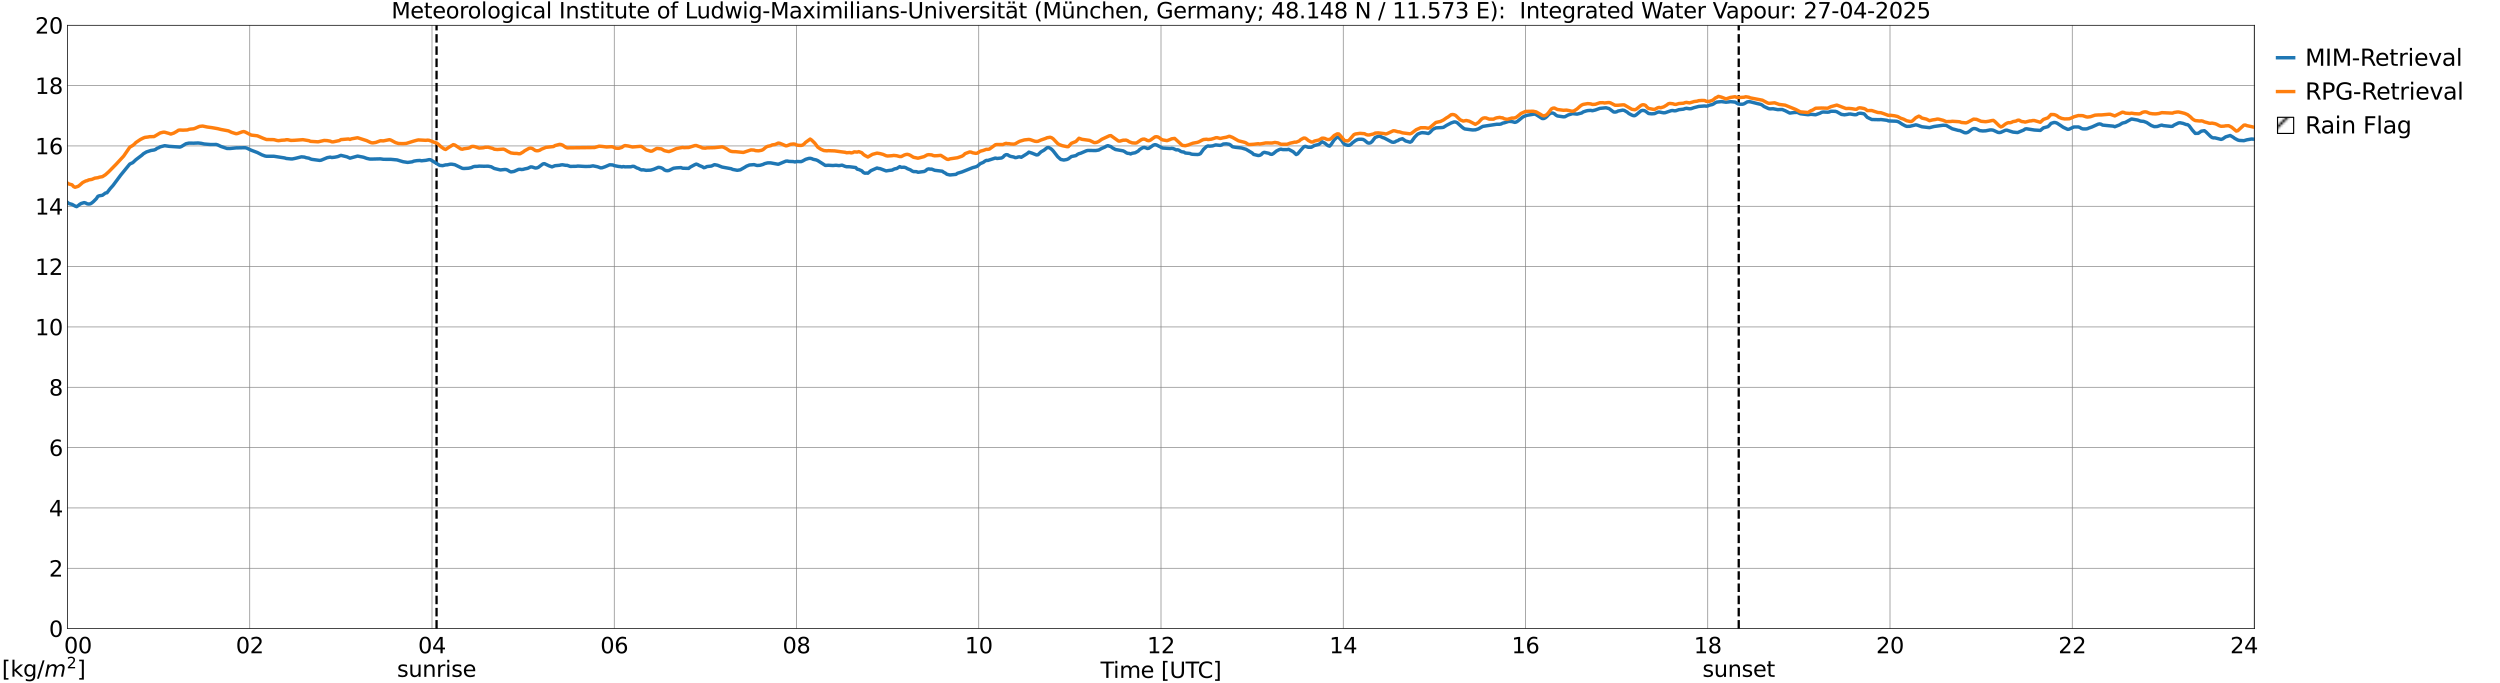 <?xml version="1.0" encoding="utf-8" standalone="no"?>
<!DOCTYPE svg PUBLIC "-//W3C//DTD SVG 1.1//EN"
  "http://www.w3.org/Graphics/SVG/1.1/DTD/svg11.dtd">
<svg xmlns:xlink="http://www.w3.org/1999/xlink" width="1085.4pt" height="296.64pt" viewBox="0 0 1085.4 296.64" xmlns="http://www.w3.org/2000/svg" version="1.1">
 <defs>
  <style type="text/css">*{stroke-linejoin: round; stroke-linecap: butt}</style>
 </defs>
 <g id="figure_1">
  <g id="patch_1">
   <path d="M 0 296.64 
L 1085.4 296.64 
L 1085.4 0 
L 0 0 
z
" style="fill: #ffffff"/>
  </g>
  <g id="axes_1">
   <g id="patch_2">
    <path d="M 29.306 272.909 
L 978.814 272.909 
L 978.814 10.976 
L 29.306 10.976 
z
" style="fill: #ffffff"/>
   </g>
   <g id="patch_3">
    <path d="M 978.814 272.909 
L 978.814 272.909 
L 978.814 10.976 
L 978.814 10.976 
z
" clip-path="url(#p909ef7be9e)" style="fill: #d3d3d3; stroke: #d3d3d3; stroke-linejoin: miter"/>
   </g>
   <g id="matplotlib.axis_1">
    <g id="xtick_1">
     <g id="line2d_1">
      <path d="M 29.306 272.909 
L 29.306 10.976 
" clip-path="url(#p909ef7be9e)" style="fill: none; stroke: #808080; stroke-width: 0.3; stroke-linecap: square"/>
     </g>
     <g id="line2d_2"/>
     <g id="text_1">
      <!--    00 -->
      <g transform="translate(18.733 283.627) scale(0.095 -0.095)">
       <defs>
        <path id="DejaVuSans-20" transform="scale(0.016)"/>
        <path id="DejaVuSans-30" d="M 2034 4250 
Q 1547 4250 1301 3770 
Q 1056 3291 1056 2328 
Q 1056 1369 1301 889 
Q 1547 409 2034 409 
Q 2525 409 2770 889 
Q 3016 1369 3016 2328 
Q 3016 3291 2770 3770 
Q 2525 4250 2034 4250 
z
M 2034 4750 
Q 2819 4750 3233 4129 
Q 3647 3509 3647 2328 
Q 3647 1150 3233 529 
Q 2819 -91 2034 -91 
Q 1250 -91 836 529 
Q 422 1150 422 2328 
Q 422 3509 836 4129 
Q 1250 4750 2034 4750 
z
" transform="scale(0.016)"/>
       </defs>
       <use xlink:href="#DejaVuSans-20"/>
       <use xlink:href="#DejaVuSans-20" transform="translate(31.787 0)"/>
       <use xlink:href="#DejaVuSans-20" transform="translate(63.574 0)"/>
       <use xlink:href="#DejaVuSans-30" transform="translate(95.361 0)"/>
       <use xlink:href="#DejaVuSans-30" transform="translate(158.984 0)"/>
      </g>
     </g>
    </g>
    <g id="xtick_2">
     <g id="line2d_3">
      <path d="M 108.431 272.909 
L 108.431 10.976 
" clip-path="url(#p909ef7be9e)" style="fill: none; stroke: #808080; stroke-width: 0.3; stroke-linecap: square"/>
     </g>
     <g id="line2d_4"/>
     <g id="text_2">
      <!-- 02 -->
      <g transform="translate(102.387 283.627) scale(0.095 -0.095)">
       <defs>
        <path id="DejaVuSans-32" d="M 1228 531 
L 3431 531 
L 3431 0 
L 469 0 
L 469 531 
Q 828 903 1448 1529 
Q 2069 2156 2228 2338 
Q 2531 2678 2651 2914 
Q 2772 3150 2772 3378 
Q 2772 3750 2511 3984 
Q 2250 4219 1831 4219 
Q 1534 4219 1204 4116 
Q 875 4013 500 3803 
L 500 4441 
Q 881 4594 1212 4672 
Q 1544 4750 1819 4750 
Q 2544 4750 2975 4387 
Q 3406 4025 3406 3419 
Q 3406 3131 3298 2873 
Q 3191 2616 2906 2266 
Q 2828 2175 2409 1742 
Q 1991 1309 1228 531 
z
" transform="scale(0.016)"/>
       </defs>
       <use xlink:href="#DejaVuSans-30"/>
       <use xlink:href="#DejaVuSans-32" transform="translate(63.623 0)"/>
      </g>
     </g>
    </g>
    <g id="xtick_3">
     <g id="line2d_5">
      <path d="M 187.557 272.909 
L 187.557 10.976 
" clip-path="url(#p909ef7be9e)" style="fill: none; stroke: #808080; stroke-width: 0.3; stroke-linecap: square"/>
     </g>
     <g id="line2d_6"/>
     <g id="text_3">
      <!-- 04 -->
      <g transform="translate(181.513 283.627) scale(0.095 -0.095)">
       <defs>
        <path id="DejaVuSans-34" d="M 2419 4116 
L 825 1625 
L 2419 1625 
L 2419 4116 
z
M 2253 4666 
L 3047 4666 
L 3047 1625 
L 3713 1625 
L 3713 1100 
L 3047 1100 
L 3047 0 
L 2419 0 
L 2419 1100 
L 313 1100 
L 313 1709 
L 2253 4666 
z
" transform="scale(0.016)"/>
       </defs>
       <use xlink:href="#DejaVuSans-30"/>
       <use xlink:href="#DejaVuSans-34" transform="translate(63.623 0)"/>
      </g>
     </g>
    </g>
    <g id="xtick_4">
     <g id="line2d_7">
      <path d="M 266.683 272.909 
L 266.683 10.976 
" clip-path="url(#p909ef7be9e)" style="fill: none; stroke: #808080; stroke-width: 0.3; stroke-linecap: square"/>
     </g>
     <g id="line2d_8"/>
     <g id="text_4">
      <!-- 06 -->
      <g transform="translate(260.638 283.627) scale(0.095 -0.095)">
       <defs>
        <path id="DejaVuSans-36" d="M 2113 2584 
Q 1688 2584 1439 2293 
Q 1191 2003 1191 1497 
Q 1191 994 1439 701 
Q 1688 409 2113 409 
Q 2538 409 2786 701 
Q 3034 994 3034 1497 
Q 3034 2003 2786 2293 
Q 2538 2584 2113 2584 
z
M 3366 4563 
L 3366 3988 
Q 3128 4100 2886 4159 
Q 2644 4219 2406 4219 
Q 1781 4219 1451 3797 
Q 1122 3375 1075 2522 
Q 1259 2794 1537 2939 
Q 1816 3084 2150 3084 
Q 2853 3084 3261 2657 
Q 3669 2231 3669 1497 
Q 3669 778 3244 343 
Q 2819 -91 2113 -91 
Q 1303 -91 875 529 
Q 447 1150 447 2328 
Q 447 3434 972 4092 
Q 1497 4750 2381 4750 
Q 2619 4750 2861 4703 
Q 3103 4656 3366 4563 
z
" transform="scale(0.016)"/>
       </defs>
       <use xlink:href="#DejaVuSans-30"/>
       <use xlink:href="#DejaVuSans-36" transform="translate(63.623 0)"/>
      </g>
     </g>
    </g>
    <g id="xtick_5">
     <g id="line2d_9">
      <path d="M 345.808 272.909 
L 345.808 10.976 
" clip-path="url(#p909ef7be9e)" style="fill: none; stroke: #808080; stroke-width: 0.3; stroke-linecap: square"/>
     </g>
     <g id="line2d_10"/>
     <g id="text_5">
      <!-- 08 -->
      <g transform="translate(339.764 283.627) scale(0.095 -0.095)">
       <defs>
        <path id="DejaVuSans-38" d="M 2034 2216 
Q 1584 2216 1326 1975 
Q 1069 1734 1069 1313 
Q 1069 891 1326 650 
Q 1584 409 2034 409 
Q 2484 409 2743 651 
Q 3003 894 3003 1313 
Q 3003 1734 2745 1975 
Q 2488 2216 2034 2216 
z
M 1403 2484 
Q 997 2584 770 2862 
Q 544 3141 544 3541 
Q 544 4100 942 4425 
Q 1341 4750 2034 4750 
Q 2731 4750 3128 4425 
Q 3525 4100 3525 3541 
Q 3525 3141 3298 2862 
Q 3072 2584 2669 2484 
Q 3125 2378 3379 2068 
Q 3634 1759 3634 1313 
Q 3634 634 3220 271 
Q 2806 -91 2034 -91 
Q 1263 -91 848 271 
Q 434 634 434 1313 
Q 434 1759 690 2068 
Q 947 2378 1403 2484 
z
M 1172 3481 
Q 1172 3119 1398 2916 
Q 1625 2713 2034 2713 
Q 2441 2713 2670 2916 
Q 2900 3119 2900 3481 
Q 2900 3844 2670 4047 
Q 2441 4250 2034 4250 
Q 1625 4250 1398 4047 
Q 1172 3844 1172 3481 
z
" transform="scale(0.016)"/>
       </defs>
       <use xlink:href="#DejaVuSans-30"/>
       <use xlink:href="#DejaVuSans-38" transform="translate(63.623 0)"/>
      </g>
     </g>
    </g>
    <g id="xtick_6">
     <g id="line2d_11">
      <path d="M 424.934 272.909 
L 424.934 10.976 
" clip-path="url(#p909ef7be9e)" style="fill: none; stroke: #808080; stroke-width: 0.3; stroke-linecap: square"/>
     </g>
     <g id="line2d_12"/>
     <g id="text_6">
      <!-- 10 -->
      <g transform="translate(418.89 283.627) scale(0.095 -0.095)">
       <defs>
        <path id="DejaVuSans-31" d="M 794 531 
L 1825 531 
L 1825 4091 
L 703 3866 
L 703 4441 
L 1819 4666 
L 2450 4666 
L 2450 531 
L 3481 531 
L 3481 0 
L 794 0 
L 794 531 
z
" transform="scale(0.016)"/>
       </defs>
       <use xlink:href="#DejaVuSans-31"/>
       <use xlink:href="#DejaVuSans-30" transform="translate(63.623 0)"/>
      </g>
     </g>
    </g>
    <g id="xtick_7">
     <g id="line2d_13">
      <path d="M 504.06 272.909 
L 504.06 10.976 
" clip-path="url(#p909ef7be9e)" style="fill: none; stroke: #808080; stroke-width: 0.3; stroke-linecap: square"/>
     </g>
     <g id="line2d_14"/>
     <g id="text_7">
      <!-- 12 -->
      <g transform="translate(498.015 283.627) scale(0.095 -0.095)">
       <use xlink:href="#DejaVuSans-31"/>
       <use xlink:href="#DejaVuSans-32" transform="translate(63.623 0)"/>
      </g>
     </g>
    </g>
    <g id="xtick_8">
     <g id="line2d_15">
      <path d="M 583.185 272.909 
L 583.185 10.976 
" clip-path="url(#p909ef7be9e)" style="fill: none; stroke: #808080; stroke-width: 0.3; stroke-linecap: square"/>
     </g>
     <g id="line2d_16"/>
     <g id="text_8">
      <!-- 14 -->
      <g transform="translate(577.141 283.627) scale(0.095 -0.095)">
       <use xlink:href="#DejaVuSans-31"/>
       <use xlink:href="#DejaVuSans-34" transform="translate(63.623 0)"/>
      </g>
     </g>
    </g>
    <g id="xtick_9">
     <g id="line2d_17">
      <path d="M 662.311 272.909 
L 662.311 10.976 
" clip-path="url(#p909ef7be9e)" style="fill: none; stroke: #808080; stroke-width: 0.3; stroke-linecap: square"/>
     </g>
     <g id="line2d_18"/>
     <g id="text_9">
      <!-- 16 -->
      <g transform="translate(656.267 283.627) scale(0.095 -0.095)">
       <use xlink:href="#DejaVuSans-31"/>
       <use xlink:href="#DejaVuSans-36" transform="translate(63.623 0)"/>
      </g>
     </g>
    </g>
    <g id="xtick_10">
     <g id="line2d_19">
      <path d="M 741.437 272.909 
L 741.437 10.976 
" clip-path="url(#p909ef7be9e)" style="fill: none; stroke: #808080; stroke-width: 0.3; stroke-linecap: square"/>
     </g>
     <g id="line2d_20"/>
     <g id="text_10">
      <!-- 18 -->
      <g transform="translate(735.392 283.627) scale(0.095 -0.095)">
       <use xlink:href="#DejaVuSans-31"/>
       <use xlink:href="#DejaVuSans-38" transform="translate(63.623 0)"/>
      </g>
     </g>
    </g>
    <g id="xtick_11">
     <g id="line2d_21">
      <path d="M 820.562 272.909 
L 820.562 10.976 
" clip-path="url(#p909ef7be9e)" style="fill: none; stroke: #808080; stroke-width: 0.3; stroke-linecap: square"/>
     </g>
     <g id="line2d_22"/>
     <g id="text_11">
      <!-- 20 -->
      <g transform="translate(814.518 283.627) scale(0.095 -0.095)">
       <use xlink:href="#DejaVuSans-32"/>
       <use xlink:href="#DejaVuSans-30" transform="translate(63.623 0)"/>
      </g>
     </g>
    </g>
    <g id="xtick_12">
     <g id="line2d_23">
      <path d="M 899.688 272.909 
L 899.688 10.976 
" clip-path="url(#p909ef7be9e)" style="fill: none; stroke: #808080; stroke-width: 0.3; stroke-linecap: square"/>
     </g>
     <g id="line2d_24"/>
     <g id="text_12">
      <!-- 22 -->
      <g transform="translate(893.644 283.627) scale(0.095 -0.095)">
       <use xlink:href="#DejaVuSans-32"/>
       <use xlink:href="#DejaVuSans-32" transform="translate(63.623 0)"/>
      </g>
     </g>
    </g>
    <g id="xtick_13">
     <g id="line2d_25">
      <path d="M 978.814 272.909 
L 978.814 10.976 
" clip-path="url(#p909ef7be9e)" style="fill: none; stroke: #808080; stroke-width: 0.3; stroke-linecap: square"/>
     </g>
     <g id="line2d_26"/>
     <g id="text_13">
      <!-- 24    -->
      <g transform="translate(968.241 283.627) scale(0.095 -0.095)">
       <use xlink:href="#DejaVuSans-32"/>
       <use xlink:href="#DejaVuSans-34" transform="translate(63.623 0)"/>
       <use xlink:href="#DejaVuSans-20" transform="translate(127.246 0)"/>
       <use xlink:href="#DejaVuSans-20" transform="translate(159.033 0)"/>
       <use xlink:href="#DejaVuSans-20" transform="translate(190.82 0)"/>
      </g>
     </g>
    </g>
    <g id="text_14">
     <!-- Time [UTC] -->
     <g transform="translate(477.806 294.322) scale(0.095 -0.095)">
      <defs>
       <path id="DejaVuSans-54" d="M -19 4666 
L 3928 4666 
L 3928 4134 
L 2272 4134 
L 2272 0 
L 1638 0 
L 1638 4134 
L -19 4134 
L -19 4666 
z
" transform="scale(0.016)"/>
       <path id="DejaVuSans-69" d="M 603 3500 
L 1178 3500 
L 1178 0 
L 603 0 
L 603 3500 
z
M 603 4863 
L 1178 4863 
L 1178 4134 
L 603 4134 
L 603 4863 
z
" transform="scale(0.016)"/>
       <path id="DejaVuSans-6d" d="M 3328 2828 
Q 3544 3216 3844 3400 
Q 4144 3584 4550 3584 
Q 5097 3584 5394 3201 
Q 5691 2819 5691 2113 
L 5691 0 
L 5113 0 
L 5113 2094 
Q 5113 2597 4934 2840 
Q 4756 3084 4391 3084 
Q 3944 3084 3684 2787 
Q 3425 2491 3425 1978 
L 3425 0 
L 2847 0 
L 2847 2094 
Q 2847 2600 2669 2842 
Q 2491 3084 2119 3084 
Q 1678 3084 1418 2786 
Q 1159 2488 1159 1978 
L 1159 0 
L 581 0 
L 581 3500 
L 1159 3500 
L 1159 2956 
Q 1356 3278 1631 3431 
Q 1906 3584 2284 3584 
Q 2666 3584 2933 3390 
Q 3200 3197 3328 2828 
z
" transform="scale(0.016)"/>
       <path id="DejaVuSans-65" d="M 3597 1894 
L 3597 1613 
L 953 1613 
Q 991 1019 1311 708 
Q 1631 397 2203 397 
Q 2534 397 2845 478 
Q 3156 559 3463 722 
L 3463 178 
Q 3153 47 2828 -22 
Q 2503 -91 2169 -91 
Q 1331 -91 842 396 
Q 353 884 353 1716 
Q 353 2575 817 3079 
Q 1281 3584 2069 3584 
Q 2775 3584 3186 3129 
Q 3597 2675 3597 1894 
z
M 3022 2063 
Q 3016 2534 2758 2815 
Q 2500 3097 2075 3097 
Q 1594 3097 1305 2825 
Q 1016 2553 972 2059 
L 3022 2063 
z
" transform="scale(0.016)"/>
       <path id="DejaVuSans-5b" d="M 550 4863 
L 1875 4863 
L 1875 4416 
L 1125 4416 
L 1125 -397 
L 1875 -397 
L 1875 -844 
L 550 -844 
L 550 4863 
z
" transform="scale(0.016)"/>
       <path id="DejaVuSans-55" d="M 556 4666 
L 1191 4666 
L 1191 1831 
Q 1191 1081 1462 751 
Q 1734 422 2344 422 
Q 2950 422 3222 751 
Q 3494 1081 3494 1831 
L 3494 4666 
L 4128 4666 
L 4128 1753 
Q 4128 841 3676 375 
Q 3225 -91 2344 -91 
Q 1459 -91 1007 375 
Q 556 841 556 1753 
L 556 4666 
z
" transform="scale(0.016)"/>
       <path id="DejaVuSans-43" d="M 4122 4306 
L 4122 3641 
Q 3803 3938 3442 4084 
Q 3081 4231 2675 4231 
Q 1875 4231 1450 3742 
Q 1025 3253 1025 2328 
Q 1025 1406 1450 917 
Q 1875 428 2675 428 
Q 3081 428 3442 575 
Q 3803 722 4122 1019 
L 4122 359 
Q 3791 134 3420 21 
Q 3050 -91 2638 -91 
Q 1578 -91 968 557 
Q 359 1206 359 2328 
Q 359 3453 968 4101 
Q 1578 4750 2638 4750 
Q 3056 4750 3426 4639 
Q 3797 4528 4122 4306 
z
" transform="scale(0.016)"/>
       <path id="DejaVuSans-5d" d="M 1947 4863 
L 1947 -844 
L 622 -844 
L 622 -397 
L 1369 -397 
L 1369 4416 
L 622 4416 
L 622 4863 
L 1947 4863 
z
" transform="scale(0.016)"/>
      </defs>
      <use xlink:href="#DejaVuSans-54"/>
      <use xlink:href="#DejaVuSans-69" transform="translate(57.959 0)"/>
      <use xlink:href="#DejaVuSans-6d" transform="translate(85.742 0)"/>
      <use xlink:href="#DejaVuSans-65" transform="translate(183.154 0)"/>
      <use xlink:href="#DejaVuSans-20" transform="translate(244.678 0)"/>
      <use xlink:href="#DejaVuSans-5b" transform="translate(276.465 0)"/>
      <use xlink:href="#DejaVuSans-55" transform="translate(315.479 0)"/>
      <use xlink:href="#DejaVuSans-54" transform="translate(388.672 0)"/>
      <use xlink:href="#DejaVuSans-43" transform="translate(443.881 0)"/>
      <use xlink:href="#DejaVuSans-5d" transform="translate(513.705 0)"/>
     </g>
    </g>
   </g>
   <g id="matplotlib.axis_2">
    <g id="ytick_1">
     <g id="line2d_27">
      <path d="M 29.306 272.909 
L 978.814 272.909 
" clip-path="url(#p909ef7be9e)" style="fill: none; stroke: #808080; stroke-width: 0.3; stroke-linecap: square"/>
     </g>
     <g id="line2d_28"/>
     <g id="text_15">
      <!-- 0 -->
      <g transform="translate(21.261 276.518) scale(0.095 -0.095)">
       <use xlink:href="#DejaVuSans-30"/>
      </g>
     </g>
    </g>
    <g id="ytick_2">
     <g id="line2d_29">
      <path d="M 29.306 246.715 
L 978.814 246.715 
" clip-path="url(#p909ef7be9e)" style="fill: none; stroke: #808080; stroke-width: 0.3; stroke-linecap: square"/>
     </g>
     <g id="line2d_30"/>
     <g id="text_16">
      <!-- 2 -->
      <g transform="translate(21.261 250.325) scale(0.095 -0.095)">
       <use xlink:href="#DejaVuSans-32"/>
      </g>
     </g>
    </g>
    <g id="ytick_3">
     <g id="line2d_31">
      <path d="M 29.306 220.522 
L 978.814 220.522 
" clip-path="url(#p909ef7be9e)" style="fill: none; stroke: #808080; stroke-width: 0.3; stroke-linecap: square"/>
     </g>
     <g id="line2d_32"/>
     <g id="text_17">
      <!-- 4 -->
      <g transform="translate(21.261 224.131) scale(0.095 -0.095)">
       <use xlink:href="#DejaVuSans-34"/>
      </g>
     </g>
    </g>
    <g id="ytick_4">
     <g id="line2d_33">
      <path d="M 29.306 194.329 
L 978.814 194.329 
" clip-path="url(#p909ef7be9e)" style="fill: none; stroke: #808080; stroke-width: 0.3; stroke-linecap: square"/>
     </g>
     <g id="line2d_34"/>
     <g id="text_18">
      <!-- 6 -->
      <g transform="translate(21.261 197.938) scale(0.095 -0.095)">
       <use xlink:href="#DejaVuSans-36"/>
      </g>
     </g>
    </g>
    <g id="ytick_5">
     <g id="line2d_35">
      <path d="M 29.306 168.136 
L 978.814 168.136 
" clip-path="url(#p909ef7be9e)" style="fill: none; stroke: #808080; stroke-width: 0.3; stroke-linecap: square"/>
     </g>
     <g id="line2d_36"/>
     <g id="text_19">
      <!-- 8 -->
      <g transform="translate(21.261 171.745) scale(0.095 -0.095)">
       <use xlink:href="#DejaVuSans-38"/>
      </g>
     </g>
    </g>
    <g id="ytick_6">
     <g id="line2d_37">
      <path d="M 29.306 141.942 
L 978.814 141.942 
" clip-path="url(#p909ef7be9e)" style="fill: none; stroke: #808080; stroke-width: 0.3; stroke-linecap: square"/>
     </g>
     <g id="line2d_38"/>
     <g id="text_20">
      <!-- 10 -->
      <g transform="translate(15.217 145.551) scale(0.095 -0.095)">
       <use xlink:href="#DejaVuSans-31"/>
       <use xlink:href="#DejaVuSans-30" transform="translate(63.623 0)"/>
      </g>
     </g>
    </g>
    <g id="ytick_7">
     <g id="line2d_39">
      <path d="M 29.306 115.749 
L 978.814 115.749 
" clip-path="url(#p909ef7be9e)" style="fill: none; stroke: #808080; stroke-width: 0.3; stroke-linecap: square"/>
     </g>
     <g id="line2d_40"/>
     <g id="text_21">
      <!-- 12 -->
      <g transform="translate(15.217 119.358) scale(0.095 -0.095)">
       <use xlink:href="#DejaVuSans-31"/>
       <use xlink:href="#DejaVuSans-32" transform="translate(63.623 0)"/>
      </g>
     </g>
    </g>
    <g id="ytick_8">
     <g id="line2d_41">
      <path d="M 29.306 89.556 
L 978.814 89.556 
" clip-path="url(#p909ef7be9e)" style="fill: none; stroke: #808080; stroke-width: 0.3; stroke-linecap: square"/>
     </g>
     <g id="line2d_42"/>
     <g id="text_22">
      <!-- 14 -->
      <g transform="translate(15.217 93.165) scale(0.095 -0.095)">
       <use xlink:href="#DejaVuSans-31"/>
       <use xlink:href="#DejaVuSans-34" transform="translate(63.623 0)"/>
      </g>
     </g>
    </g>
    <g id="ytick_9">
     <g id="line2d_43">
      <path d="M 29.306 63.362 
L 978.814 63.362 
" clip-path="url(#p909ef7be9e)" style="fill: none; stroke: #808080; stroke-width: 0.3; stroke-linecap: square"/>
     </g>
     <g id="line2d_44"/>
     <g id="text_23">
      <!-- 16 -->
      <g transform="translate(15.217 66.972) scale(0.095 -0.095)">
       <use xlink:href="#DejaVuSans-31"/>
       <use xlink:href="#DejaVuSans-36" transform="translate(63.623 0)"/>
      </g>
     </g>
    </g>
    <g id="ytick_10">
     <g id="line2d_45">
      <path d="M 29.306 37.169 
L 978.814 37.169 
" clip-path="url(#p909ef7be9e)" style="fill: none; stroke: #808080; stroke-width: 0.3; stroke-linecap: square"/>
     </g>
     <g id="line2d_46"/>
     <g id="text_24">
      <!-- 18 -->
      <g transform="translate(15.217 40.778) scale(0.095 -0.095)">
       <use xlink:href="#DejaVuSans-31"/>
       <use xlink:href="#DejaVuSans-38" transform="translate(63.623 0)"/>
      </g>
     </g>
    </g>
    <g id="ytick_11">
     <g id="line2d_47">
      <path d="M 29.306 10.976 
L 978.814 10.976 
" clip-path="url(#p909ef7be9e)" style="fill: none; stroke: #808080; stroke-width: 0.3; stroke-linecap: square"/>
     </g>
     <g id="line2d_48"/>
     <g id="text_25">
      <!-- 20 -->
      <g transform="translate(15.217 14.585) scale(0.095 -0.095)">
       <use xlink:href="#DejaVuSans-32"/>
       <use xlink:href="#DejaVuSans-30" transform="translate(63.623 0)"/>
      </g>
     </g>
    </g>
   </g>
   <g id="line2d_49">
    <path d="M 189.535 272.909 
L 189.535 10.976 
" clip-path="url(#p909ef7be9e)" style="fill: none; stroke-dasharray: 3.7,1.6; stroke-dashoffset: 0; stroke: #000000"/>
   </g>
   <g id="line2d_50">
    <path d="M 754.888 272.909 
L 754.888 10.976 
" clip-path="url(#p909ef7be9e)" style="fill: none; stroke-dasharray: 3.7,1.6; stroke-dashoffset: 0; stroke: #000000"/>
   </g>
   <g id="line2d_51">
    <path d="M 29.306 87.872 
L 29.965 88.374 
L 31.284 88.731 
L 32.603 89.467 
L 33.262 89.717 
L 33.921 89.293 
L 34.581 88.731 
L 35.24 88.336 
L 36.559 87.953 
L 37.218 88.151 
L 37.878 88.499 
L 38.537 88.593 
L 39.197 88.505 
L 39.856 88.11 
L 40.515 87.575 
L 41.834 86.256 
L 42.493 85.24 
L 43.153 84.988 
L 44.472 84.784 
L 45.79 83.797 
L 46.45 83.687 
L 47.768 81.976 
L 49.087 80.492 
L 52.384 76.053 
L 56.34 71.221 
L 57.659 70.606 
L 58.978 69.36 
L 61.615 67.36 
L 62.275 66.742 
L 63.594 65.959 
L 65.572 65.323 
L 66.89 65.128 
L 67.55 64.88 
L 68.209 64.378 
L 68.869 64.146 
L 69.528 63.759 
L 71.506 63.257 
L 73.484 63.538 
L 78.1 63.853 
L 78.759 63.62 
L 80.737 62.409 
L 82.056 62.126 
L 84.034 62.163 
L 86.013 62.075 
L 87.331 62.224 
L 88.65 62.518 
L 91.288 62.74 
L 93.925 62.731 
L 94.584 62.943 
L 95.903 63.578 
L 98.541 64.458 
L 99.86 64.478 
L 102.497 64.208 
L 106.453 64.129 
L 107.113 64.291 
L 109.091 65.229 
L 111.728 66.222 
L 113.707 67.232 
L 115.025 67.713 
L 115.685 67.846 
L 118.982 67.855 
L 123.597 68.575 
L 124.257 68.795 
L 126.235 68.994 
L 126.894 69.009 
L 128.213 68.742 
L 130.85 68.094 
L 132.169 68.209 
L 132.829 68.448 
L 134.147 68.691 
L 134.807 69.02 
L 135.466 69.2 
L 138.763 69.642 
L 139.422 69.554 
L 142.06 68.455 
L 143.379 68.214 
L 144.038 68.394 
L 145.357 68.25 
L 146.676 67.984 
L 147.994 67.446 
L 150.632 68.084 
L 151.951 68.669 
L 155.247 67.766 
L 157.226 68.14 
L 157.885 68.286 
L 159.204 68.76 
L 160.523 69.052 
L 161.841 69.056 
L 165.138 68.968 
L 166.457 69.159 
L 169.754 69.182 
L 172.391 69.43 
L 173.71 69.83 
L 175.029 70.216 
L 177.007 70.517 
L 178.985 70.252 
L 179.645 69.965 
L 180.963 69.743 
L 182.282 69.664 
L 182.941 69.811 
L 184.92 69.608 
L 186.238 69.322 
L 186.898 69.339 
L 190.854 71.785 
L 192.173 71.925 
L 193.492 71.586 
L 194.151 71.576 
L 195.47 71.285 
L 196.129 71.281 
L 197.448 71.504 
L 200.745 73.093 
L 201.404 73.156 
L 203.382 73.049 
L 204.701 72.764 
L 205.36 72.429 
L 206.02 72.258 
L 207.339 72.225 
L 207.998 72.124 
L 209.976 72.183 
L 211.954 72.158 
L 213.273 72.409 
L 214.592 73.144 
L 217.229 73.78 
L 219.207 73.577 
L 219.867 73.638 
L 220.526 73.931 
L 221.186 74.359 
L 221.845 74.647 
L 223.164 74.426 
L 225.142 73.539 
L 225.801 73.509 
L 226.461 73.606 
L 227.12 73.539 
L 227.779 73.339 
L 229.098 73.078 
L 230.417 72.451 
L 231.076 72.521 
L 232.395 72.948 
L 233.054 72.894 
L 233.714 72.663 
L 235.692 71.182 
L 236.351 71.04 
L 238.329 71.985 
L 239.648 72.449 
L 240.967 71.942 
L 242.945 71.765 
L 243.604 71.586 
L 244.264 71.549 
L 245.583 71.775 
L 246.242 71.77 
L 247.561 72.249 
L 250.198 72.197 
L 250.858 72.094 
L 254.155 72.279 
L 256.133 72.238 
L 257.451 72.004 
L 259.43 72.402 
L 260.748 72.877 
L 261.408 72.841 
L 262.726 72.388 
L 264.705 71.54 
L 266.023 71.611 
L 266.683 71.908 
L 268.661 72.282 
L 269.32 72.32 
L 269.98 72.487 
L 270.639 72.299 
L 271.298 72.438 
L 273.936 72.407 
L 274.595 72.203 
L 275.255 72.237 
L 276.573 72.955 
L 277.233 73.151 
L 277.892 73.542 
L 278.552 73.794 
L 279.211 73.711 
L 280.53 73.956 
L 282.508 73.863 
L 283.827 73.487 
L 285.805 72.651 
L 286.464 72.708 
L 287.124 72.883 
L 287.783 73.212 
L 288.442 73.767 
L 289.102 74.041 
L 289.761 74.113 
L 290.42 74.024 
L 292.399 73.045 
L 293.717 72.873 
L 295.696 72.762 
L 296.355 73.04 
L 298.992 73.111 
L 299.652 72.564 
L 301.63 71.508 
L 302.289 71.242 
L 302.949 71.468 
L 303.608 71.859 
L 304.927 72.393 
L 305.586 72.821 
L 306.246 72.664 
L 306.905 72.316 
L 308.883 72.092 
L 310.202 71.483 
L 311.521 71.747 
L 313.499 72.532 
L 317.455 73.257 
L 318.114 73.566 
L 320.093 73.943 
L 321.411 73.726 
L 323.39 72.608 
L 324.049 72.175 
L 325.368 71.639 
L 327.346 71.472 
L 328.665 71.847 
L 329.983 71.763 
L 331.302 71.375 
L 331.961 71.044 
L 333.28 70.717 
L 334.599 70.721 
L 337.896 71.326 
L 341.193 69.96 
L 341.852 69.918 
L 342.512 70.071 
L 344.49 70.152 
L 345.149 70.326 
L 345.808 70.112 
L 347.787 70.181 
L 348.446 69.92 
L 349.765 69.182 
L 351.083 68.787 
L 351.743 68.733 
L 352.402 68.873 
L 353.062 69.166 
L 354.38 69.445 
L 355.04 69.729 
L 358.337 71.831 
L 359.655 71.741 
L 361.634 71.864 
L 362.952 71.751 
L 364.271 71.909 
L 365.59 71.695 
L 366.909 72.231 
L 367.568 72.396 
L 368.887 72.402 
L 371.524 72.748 
L 372.184 73.468 
L 372.843 73.586 
L 374.162 74.171 
L 374.821 74.858 
L 375.481 75.201 
L 376.14 75.133 
L 376.799 75.204 
L 378.118 74.09 
L 380.756 72.936 
L 381.415 73.13 
L 382.074 73.203 
L 384.712 74.196 
L 386.031 73.997 
L 387.349 73.851 
L 388.009 73.486 
L 388.668 73.26 
L 389.328 73.168 
L 390.646 72.341 
L 391.306 72.643 
L 392.624 72.616 
L 393.284 72.818 
L 393.943 73.226 
L 395.262 73.748 
L 395.921 74.202 
L 396.581 74.491 
L 397.899 74.526 
L 398.559 74.799 
L 401.196 74.458 
L 401.856 74.134 
L 402.515 73.529 
L 403.175 73.323 
L 403.834 73.435 
L 404.493 73.417 
L 405.812 73.939 
L 409.109 74.338 
L 409.768 74.828 
L 410.428 75.15 
L 411.087 75.655 
L 412.406 75.962 
L 415.043 75.708 
L 415.703 75.229 
L 417.681 74.634 
L 422.297 72.791 
L 423.615 72.441 
L 424.275 72.176 
L 425.593 71.05 
L 426.912 70.49 
L 427.572 69.982 
L 428.231 69.636 
L 428.89 69.66 
L 432.187 68.605 
L 432.847 68.807 
L 434.825 68.593 
L 435.484 68.204 
L 436.144 67.483 
L 436.803 67.143 
L 437.462 67.197 
L 438.122 67.627 
L 438.781 67.903 
L 440.1 68.153 
L 440.759 68.448 
L 441.419 68.372 
L 442.078 68.138 
L 442.737 68.095 
L 443.397 68.287 
L 445.375 67.051 
L 446.034 66.625 
L 446.694 66.052 
L 448.012 66.474 
L 449.991 67.273 
L 450.65 67.194 
L 451.969 65.93 
L 453.287 65.182 
L 454.606 64.107 
L 455.266 64.054 
L 455.925 64.351 
L 456.584 64.835 
L 457.244 65.514 
L 459.222 68.056 
L 460.541 69.221 
L 461.859 69.483 
L 463.178 69.243 
L 463.838 68.962 
L 465.156 67.965 
L 467.134 67.549 
L 467.794 67.041 
L 468.453 66.717 
L 469.113 66.557 
L 471.75 65.433 
L 472.409 65.309 
L 475.706 65.369 
L 477.025 65.145 
L 478.344 64.424 
L 479.663 63.868 
L 480.322 63.459 
L 480.981 63.24 
L 482.3 63.651 
L 482.96 64.183 
L 484.278 64.911 
L 487.575 65.485 
L 488.235 65.798 
L 488.894 66.269 
L 489.553 66.573 
L 490.213 66.603 
L 490.872 66.847 
L 491.532 66.552 
L 492.85 66.316 
L 494.169 65.599 
L 494.828 64.893 
L 496.147 64.103 
L 496.807 64.017 
L 497.466 64.178 
L 498.125 64.475 
L 498.785 64.368 
L 500.763 63.014 
L 501.422 62.803 
L 502.082 62.926 
L 504.719 64.263 
L 508.016 64.487 
L 508.675 64.398 
L 509.335 64.483 
L 510.654 65.076 
L 511.313 65.028 
L 511.972 65.272 
L 512.632 65.724 
L 513.291 65.941 
L 513.95 65.983 
L 514.61 66.425 
L 516.588 66.624 
L 517.247 66.909 
L 517.907 67.001 
L 519.885 67.09 
L 520.544 67.003 
L 521.204 66.686 
L 522.522 64.824 
L 523.841 63.604 
L 524.501 63.358 
L 525.16 63.464 
L 526.479 63.339 
L 527.797 62.908 
L 529.776 63.126 
L 530.435 62.911 
L 531.094 62.532 
L 532.413 62.439 
L 533.732 62.65 
L 534.391 63.077 
L 535.051 63.697 
L 536.369 63.953 
L 539.007 64.242 
L 540.985 64.823 
L 543.623 66.398 
L 544.282 67.044 
L 546.26 67.526 
L 546.919 67.442 
L 547.579 67.107 
L 548.238 66.425 
L 548.898 66.125 
L 550.876 66.553 
L 551.535 66.93 
L 552.195 67.024 
L 552.854 66.671 
L 554.173 65.574 
L 555.491 64.899 
L 556.151 64.755 
L 556.81 64.935 
L 558.788 64.959 
L 559.448 64.804 
L 561.426 65.866 
L 562.745 67.092 
L 563.404 66.787 
L 564.723 65.212 
L 566.042 63.74 
L 566.701 63.52 
L 568.02 63.954 
L 569.338 63.934 
L 570.657 63.175 
L 572.635 62.682 
L 573.954 61.535 
L 575.273 62.207 
L 575.932 62.805 
L 576.592 63.241 
L 577.251 63.445 
L 577.91 62.748 
L 579.229 60.751 
L 580.548 59.478 
L 581.207 59.658 
L 582.526 61.051 
L 583.185 62.058 
L 583.845 62.733 
L 585.164 63.09 
L 585.823 63.062 
L 586.482 62.713 
L 587.142 62.038 
L 588.46 61.057 
L 589.12 60.7 
L 589.779 60.478 
L 591.098 60.461 
L 591.757 60.531 
L 592.417 60.898 
L 593.736 62.004 
L 594.395 62.153 
L 595.054 61.981 
L 595.714 61.439 
L 597.032 59.69 
L 598.351 59.197 
L 599.011 59.122 
L 600.329 59.726 
L 600.989 59.926 
L 604.286 61.682 
L 604.945 61.793 
L 605.604 61.641 
L 606.264 61.248 
L 606.923 61.039 
L 607.582 60.59 
L 608.901 60.233 
L 610.22 61.189 
L 612.198 61.746 
L 612.858 61.426 
L 614.176 59.58 
L 615.495 58.228 
L 616.814 57.707 
L 617.473 57.595 
L 618.792 57.711 
L 620.111 57.962 
L 620.77 57.547 
L 622.089 56.146 
L 623.408 55.527 
L 626.045 55.374 
L 626.705 55.273 
L 628.023 54.43 
L 629.342 53.74 
L 630.001 53.387 
L 631.32 52.936 
L 631.98 52.984 
L 632.639 53.265 
L 634.617 55.061 
L 635.276 55.595 
L 635.936 55.982 
L 639.233 56.418 
L 640.552 56.379 
L 641.87 55.953 
L 643.189 55.184 
L 643.848 54.858 
L 649.783 53.957 
L 651.102 53.942 
L 651.761 53.806 
L 652.42 53.447 
L 653.08 53.329 
L 655.058 52.691 
L 656.377 52.778 
L 657.695 53.141 
L 658.355 52.952 
L 659.014 52.537 
L 660.992 50.916 
L 661.652 50.535 
L 662.97 50.056 
L 666.267 49.51 
L 666.927 49.775 
L 669.564 51.463 
L 670.224 51.475 
L 670.883 51.166 
L 671.542 50.645 
L 672.202 49.911 
L 672.861 49.348 
L 673.521 49.045 
L 674.18 49.082 
L 674.839 49.377 
L 675.499 49.97 
L 676.158 50.34 
L 678.796 50.729 
L 679.455 50.667 
L 680.774 49.947 
L 682.752 49.336 
L 684.73 49.551 
L 686.708 49.045 
L 687.368 48.588 
L 688.686 48.16 
L 689.346 48.007 
L 690.664 47.915 
L 691.324 48.081 
L 692.643 47.763 
L 694.621 47.048 
L 697.258 46.79 
L 698.577 47.145 
L 700.555 48.609 
L 701.215 48.668 
L 701.874 48.538 
L 702.533 48.194 
L 704.511 47.811 
L 705.171 47.935 
L 706.49 48.697 
L 707.149 49.27 
L 708.468 49.965 
L 709.127 50.206 
L 709.786 50.206 
L 710.446 49.799 
L 712.424 48.121 
L 713.083 47.932 
L 713.743 47.987 
L 714.402 48.248 
L 715.721 49.27 
L 717.04 49.427 
L 718.358 49.327 
L 719.677 48.717 
L 720.337 48.602 
L 721.655 48.876 
L 722.315 48.976 
L 722.974 48.925 
L 724.293 48.465 
L 725.612 48.03 
L 726.271 47.988 
L 726.93 48.118 
L 727.59 48.066 
L 728.909 47.615 
L 730.887 47.393 
L 731.546 47.141 
L 732.205 47.02 
L 733.524 47.23 
L 734.184 47.183 
L 735.502 46.726 
L 736.821 46.393 
L 737.48 46.209 
L 740.118 46.004 
L 740.777 46.102 
L 741.437 46.008 
L 742.096 45.693 
L 743.415 45.389 
L 744.074 45.055 
L 744.734 44.587 
L 745.393 44.318 
L 747.371 44.115 
L 749.349 44.375 
L 750.668 44.237 
L 751.327 44.126 
L 753.306 44.331 
L 754.624 45.125 
L 755.284 45.239 
L 756.602 45.237 
L 757.262 45.036 
L 758.581 44.234 
L 759.24 44.143 
L 759.899 44.197 
L 763.196 45.026 
L 764.515 45.326 
L 765.174 45.696 
L 765.834 46.224 
L 767.812 47.15 
L 768.471 47.278 
L 769.79 47.214 
L 771.768 47.587 
L 773.746 47.537 
L 775.065 48.076 
L 777.043 49.1 
L 779.021 48.835 
L 780.34 48.794 
L 781.659 49.389 
L 784.956 49.799 
L 786.275 49.624 
L 788.253 49.83 
L 790.231 49.124 
L 790.89 48.755 
L 791.55 48.631 
L 793.528 48.717 
L 794.187 48.623 
L 794.847 48.296 
L 796.825 48.336 
L 797.484 48.53 
L 799.462 49.664 
L 800.781 49.848 
L 802.1 49.656 
L 802.759 49.51 
L 803.419 49.504 
L 804.737 49.746 
L 805.397 49.819 
L 806.056 49.758 
L 806.715 49.313 
L 807.375 49.176 
L 808.034 49.186 
L 809.353 49.425 
L 810.672 50.93 
L 812.65 51.891 
L 815.947 51.965 
L 816.606 51.899 
L 819.244 52.226 
L 819.903 52.503 
L 823.2 52.621 
L 823.859 52.746 
L 824.519 53.043 
L 825.837 53.913 
L 827.156 54.622 
L 827.816 54.874 
L 829.134 54.842 
L 831.772 54.2 
L 832.431 54.336 
L 834.409 55.035 
L 837.706 55.427 
L 839.684 54.917 
L 843.641 54.374 
L 844.959 54.442 
L 847.597 55.91 
L 850.235 56.622 
L 850.894 56.681 
L 852.213 57.282 
L 852.872 57.597 
L 853.531 57.68 
L 854.191 57.515 
L 854.85 57.147 
L 856.169 56.091 
L 856.828 55.822 
L 857.488 55.837 
L 858.147 56.022 
L 859.466 56.698 
L 860.785 56.851 
L 862.103 56.799 
L 864.082 56.4 
L 864.741 56.412 
L 865.4 56.536 
L 866.719 57.145 
L 867.378 57.459 
L 868.038 57.565 
L 868.697 57.447 
L 870.675 56.555 
L 871.335 56.5 
L 872.653 56.944 
L 873.972 57.349 
L 875.95 57.557 
L 878.588 56.474 
L 879.247 55.991 
L 879.907 55.92 
L 883.204 56.447 
L 885.841 56.627 
L 887.16 55.52 
L 889.138 54.987 
L 889.797 54.367 
L 890.457 53.582 
L 891.775 53.173 
L 892.435 53.23 
L 893.094 53.47 
L 894.413 54.335 
L 895.732 55.233 
L 897.71 56.173 
L 898.369 56.074 
L 899.688 55.447 
L 900.347 55.128 
L 902.326 55.12 
L 902.985 55.325 
L 903.644 55.766 
L 904.304 55.964 
L 905.622 55.978 
L 906.282 55.873 
L 906.941 55.57 
L 908.26 55.121 
L 910.898 53.92 
L 911.557 53.789 
L 912.216 53.936 
L 912.876 54.315 
L 917.491 54.772 
L 918.151 55.015 
L 920.129 54.267 
L 921.448 53.451 
L 922.766 53.133 
L 925.404 51.656 
L 928.041 52.104 
L 929.36 52.586 
L 930.679 52.697 
L 931.998 53.183 
L 933.976 54.481 
L 935.295 54.985 
L 936.613 54.914 
L 937.932 54.45 
L 938.592 54.314 
L 939.251 54.528 
L 942.548 54.878 
L 943.207 54.833 
L 943.867 54.329 
L 945.845 53.373 
L 946.504 53.301 
L 947.823 53.576 
L 949.142 54.068 
L 949.801 54.126 
L 950.46 54.625 
L 951.779 56.427 
L 953.098 57.916 
L 954.417 57.882 
L 955.735 56.938 
L 957.054 56.736 
L 957.714 57.237 
L 959.692 59.19 
L 960.351 59.696 
L 961.01 59.876 
L 961.67 59.858 
L 964.307 60.525 
L 964.967 60.314 
L 966.285 59.425 
L 968.264 58.827 
L 969.582 59.589 
L 970.242 60.088 
L 971.561 60.79 
L 972.22 60.969 
L 974.198 61.08 
L 975.517 60.699 
L 977.495 60.356 
L 978.154 60.402 
L 978.154 60.402 
" clip-path="url(#p909ef7be9e)" style="fill: none; stroke: #1f77b4; stroke-width: 1.5; stroke-linecap: square"/>
   </g>
   <g id="line2d_52">
    <path d="M 29.306 79.492 
L 29.965 79.898 
L 31.284 80.244 
L 31.943 81.003 
L 32.603 81.304 
L 33.921 80.894 
L 34.581 80.403 
L 35.9 79.246 
L 37.218 78.577 
L 37.878 78.424 
L 38.537 78.104 
L 39.856 77.893 
L 41.175 77.341 
L 42.493 77.155 
L 43.153 76.923 
L 44.472 76.688 
L 45.79 75.847 
L 47.109 74.669 
L 50.406 71.321 
L 53.703 67.75 
L 56.34 63.914 
L 57.659 63.128 
L 58.319 62.59 
L 58.978 61.892 
L 60.956 60.554 
L 62.275 59.893 
L 62.934 59.652 
L 64.253 59.487 
L 64.912 59.347 
L 66.89 59.302 
L 68.209 58.524 
L 69.528 57.726 
L 70.847 57.399 
L 71.506 57.4 
L 73.484 57.965 
L 74.144 58.215 
L 75.462 57.775 
L 76.781 57.021 
L 77.441 56.555 
L 78.1 56.446 
L 79.419 56.511 
L 81.397 56.416 
L 82.056 56.163 
L 82.716 56.045 
L 84.034 55.921 
L 84.694 55.708 
L 86.013 55.128 
L 86.672 54.869 
L 87.991 54.73 
L 89.969 55.148 
L 91.947 55.411 
L 94.584 55.872 
L 95.903 56.206 
L 99.2 56.821 
L 100.519 57.451 
L 102.497 58.065 
L 103.156 57.964 
L 105.135 57.241 
L 105.794 57.116 
L 106.453 57.3 
L 109.091 58.658 
L 111.728 58.956 
L 114.366 60.078 
L 115.685 60.569 
L 118.322 60.616 
L 118.982 60.649 
L 120.3 61.001 
L 120.96 61.076 
L 122.278 60.884 
L 123.597 60.819 
L 124.257 60.665 
L 124.916 60.655 
L 126.235 60.957 
L 127.553 60.932 
L 131.51 60.641 
L 134.147 61.083 
L 134.807 61.369 
L 138.104 61.576 
L 140.741 60.975 
L 142.06 61.049 
L 143.379 61.283 
L 144.038 61.579 
L 144.697 61.586 
L 147.335 61.029 
L 147.994 60.617 
L 151.291 60.33 
L 151.951 60.542 
L 152.61 60.276 
L 155.247 59.802 
L 159.204 61.06 
L 160.523 61.684 
L 161.182 61.963 
L 161.841 62.036 
L 163.16 61.842 
L 165.138 61.11 
L 166.457 61.168 
L 169.094 60.634 
L 169.754 60.852 
L 171.732 61.913 
L 173.051 62.31 
L 175.029 62.35 
L 176.348 62.275 
L 179.645 61.25 
L 180.963 60.889 
L 181.623 60.748 
L 184.92 60.926 
L 185.579 60.842 
L 186.238 60.9 
L 187.557 61.357 
L 188.216 61.669 
L 189.535 62.101 
L 190.195 62.525 
L 191.513 63.759 
L 192.832 64.659 
L 193.492 64.893 
L 194.81 63.992 
L 196.788 62.796 
L 197.448 62.959 
L 200.085 64.677 
L 200.745 64.795 
L 201.404 64.593 
L 203.382 64.311 
L 204.042 64.093 
L 204.701 63.612 
L 205.36 63.557 
L 206.02 63.637 
L 207.998 64.289 
L 209.317 64.204 
L 209.976 64.135 
L 210.635 63.939 
L 211.954 63.917 
L 213.932 64.436 
L 214.592 64.785 
L 215.91 64.916 
L 218.548 64.727 
L 219.207 64.965 
L 220.526 65.758 
L 221.845 66.4 
L 223.164 66.585 
L 224.482 66.616 
L 225.142 66.743 
L 225.801 66.749 
L 227.12 65.983 
L 227.779 65.466 
L 229.757 64.369 
L 230.417 64.31 
L 231.076 64.457 
L 232.395 65.322 
L 233.054 65.462 
L 233.714 65.415 
L 234.373 65.203 
L 235.033 64.79 
L 237.011 63.985 
L 240.308 63.619 
L 240.967 63.209 
L 242.945 62.673 
L 243.604 62.769 
L 244.264 63.015 
L 245.583 63.926 
L 246.242 64.193 
L 258.111 64.056 
L 260.089 63.468 
L 261.408 63.569 
L 263.386 63.82 
L 265.364 63.697 
L 266.023 63.768 
L 267.342 64.337 
L 268.661 64.395 
L 269.98 63.995 
L 270.639 63.487 
L 271.298 63.206 
L 272.617 63.362 
L 274.595 63.82 
L 277.892 63.544 
L 278.552 63.617 
L 279.87 64.548 
L 280.53 65.06 
L 282.508 65.652 
L 283.167 65.558 
L 285.145 64.428 
L 287.124 64.643 
L 288.442 65.407 
L 289.761 65.705 
L 290.42 65.82 
L 291.739 65.367 
L 293.717 64.48 
L 296.355 64.014 
L 297.014 64.108 
L 298.333 64.052 
L 298.992 64.046 
L 300.971 63.418 
L 301.63 63.215 
L 302.289 63.182 
L 304.267 63.889 
L 304.927 64.236 
L 306.246 64.336 
L 306.905 64.189 
L 310.202 64.112 
L 313.499 63.749 
L 314.158 63.92 
L 315.477 64.608 
L 316.796 65.499 
L 317.455 65.723 
L 318.114 65.824 
L 319.433 65.859 
L 322.73 66.183 
L 326.027 65.092 
L 327.346 65.165 
L 328.005 65.392 
L 329.324 65.49 
L 330.643 65.245 
L 331.302 64.95 
L 332.621 63.837 
L 333.28 63.535 
L 334.599 63.259 
L 335.258 62.914 
L 336.577 62.721 
L 337.896 62.111 
L 338.555 62.211 
L 339.874 62.741 
L 341.193 63.331 
L 341.852 63.222 
L 343.171 62.654 
L 344.49 62.507 
L 345.149 62.598 
L 345.808 62.93 
L 346.468 63.073 
L 347.787 63.154 
L 348.446 62.973 
L 349.105 62.499 
L 349.765 61.804 
L 351.743 60.383 
L 352.402 60.84 
L 353.721 62.121 
L 355.04 63.886 
L 356.359 64.789 
L 357.677 65.359 
L 358.996 65.486 
L 359.655 65.416 
L 362.293 65.507 
L 365.59 65.951 
L 366.909 66.119 
L 367.568 66.316 
L 368.887 66.223 
L 369.546 66.388 
L 370.206 66.269 
L 370.865 65.93 
L 372.184 66.033 
L 372.843 65.814 
L 374.162 66.316 
L 374.821 66.995 
L 375.481 67.477 
L 376.799 68.168 
L 378.777 67.009 
L 380.756 66.481 
L 382.074 66.681 
L 383.393 67.037 
L 384.712 67.611 
L 385.371 67.73 
L 387.349 67.59 
L 388.009 67.474 
L 389.328 67.615 
L 390.646 67.97 
L 391.306 67.967 
L 392.624 67.299 
L 393.284 67.09 
L 393.943 67.005 
L 394.603 67.165 
L 395.262 67.468 
L 396.581 68.282 
L 398.559 68.691 
L 401.196 67.995 
L 402.515 67.267 
L 403.175 67.14 
L 404.493 67.253 
L 405.153 67.533 
L 405.812 67.642 
L 407.131 67.576 
L 408.45 67.435 
L 411.087 69.106 
L 411.746 69.24 
L 412.406 68.969 
L 415.703 68.482 
L 417.681 67.799 
L 418.34 67.352 
L 419 66.704 
L 420.978 65.963 
L 421.637 66.055 
L 422.297 66.334 
L 423.615 66.573 
L 424.275 66.499 
L 425.593 65.658 
L 426.912 65.311 
L 428.231 64.829 
L 428.89 64.855 
L 429.55 64.731 
L 432.187 62.826 
L 432.847 62.736 
L 435.484 62.745 
L 436.144 62.422 
L 436.803 62.239 
L 437.462 62.375 
L 438.122 62.37 
L 438.781 62.509 
L 440.1 62.589 
L 440.759 62.45 
L 442.078 61.675 
L 442.737 61.334 
L 444.716 60.746 
L 446.694 60.533 
L 447.353 60.653 
L 448.672 61.119 
L 449.331 61.329 
L 449.991 61.402 
L 450.65 61.356 
L 451.969 60.774 
L 453.947 60.1 
L 454.606 59.798 
L 455.925 59.589 
L 456.584 59.811 
L 457.244 60.259 
L 459.222 62.331 
L 459.881 62.759 
L 461.2 63.241 
L 462.519 63.531 
L 463.178 63.668 
L 463.838 63.665 
L 465.156 62.212 
L 467.134 61.425 
L 468.453 60.025 
L 469.772 60.492 
L 473.069 60.955 
L 475.047 61.905 
L 475.706 61.888 
L 476.366 61.721 
L 477.025 61.411 
L 478.344 60.478 
L 481.641 58.949 
L 482.3 58.878 
L 485.597 61.232 
L 486.256 61.25 
L 487.575 60.881 
L 488.894 60.837 
L 489.553 61.08 
L 490.213 61.529 
L 491.532 62.02 
L 492.85 62.115 
L 493.51 62.021 
L 494.828 61.115 
L 495.488 60.664 
L 496.147 60.417 
L 496.807 60.381 
L 497.466 60.617 
L 498.125 61.002 
L 498.785 61.093 
L 499.444 60.847 
L 501.422 59.434 
L 502.082 59.346 
L 502.741 59.478 
L 503.4 59.854 
L 504.06 60.386 
L 504.719 60.732 
L 506.697 61.067 
L 508.016 60.578 
L 508.675 60.268 
L 509.994 60.09 
L 513.291 63.105 
L 514.61 63.272 
L 515.929 62.924 
L 517.907 62.164 
L 519.885 61.808 
L 520.544 61.564 
L 521.863 60.856 
L 522.522 60.574 
L 523.841 60.448 
L 524.501 60.586 
L 525.819 60.447 
L 527.138 60.061 
L 527.797 59.811 
L 528.457 59.769 
L 529.776 60.12 
L 531.094 59.815 
L 532.413 59.585 
L 533.732 59.14 
L 535.051 59.631 
L 537.688 61.133 
L 540.326 61.778 
L 540.985 62.045 
L 541.644 62.523 
L 542.304 62.753 
L 544.282 62.636 
L 546.26 62.399 
L 546.919 62.53 
L 548.238 62.302 
L 549.557 62.045 
L 552.195 62.094 
L 553.513 61.841 
L 554.832 62.044 
L 556.151 62.634 
L 558.788 62.643 
L 560.107 62.157 
L 561.426 61.874 
L 562.085 61.701 
L 562.745 61.736 
L 564.063 61.21 
L 564.723 60.617 
L 566.042 59.926 
L 566.701 59.984 
L 567.36 60.418 
L 568.02 60.998 
L 569.338 61.655 
L 569.998 61.629 
L 570.657 61.239 
L 572.635 60.783 
L 573.954 59.99 
L 574.613 59.987 
L 575.273 60.123 
L 575.932 60.458 
L 576.592 60.596 
L 577.251 60.526 
L 577.91 60.164 
L 579.229 58.835 
L 580.548 58.119 
L 581.207 58.141 
L 581.867 58.82 
L 583.185 60.394 
L 583.845 61.084 
L 585.164 61.171 
L 585.823 60.747 
L 587.801 58.449 
L 588.46 58.174 
L 590.439 57.892 
L 592.417 58.046 
L 593.076 58.403 
L 593.736 58.589 
L 594.395 58.603 
L 596.373 58.151 
L 597.032 57.781 
L 598.351 57.687 
L 600.989 58.003 
L 601.648 58.178 
L 602.307 57.992 
L 604.945 56.76 
L 605.604 56.823 
L 606.923 57.205 
L 607.582 57.243 
L 608.901 57.682 
L 612.198 58.106 
L 612.858 57.846 
L 614.836 56.32 
L 616.814 55.455 
L 618.133 55.447 
L 618.792 55.453 
L 620.111 55.671 
L 620.77 55.402 
L 623.408 53.164 
L 625.386 52.727 
L 626.705 52.088 
L 628.023 51.163 
L 628.683 50.796 
L 630.001 49.81 
L 630.661 49.709 
L 631.32 49.817 
L 631.98 50.121 
L 633.958 52.03 
L 635.276 52.565 
L 636.595 52.306 
L 637.914 52.615 
L 640.552 53.989 
L 641.87 53.192 
L 643.189 51.753 
L 643.848 51.312 
L 644.508 51.176 
L 645.167 51.2 
L 646.486 51.71 
L 647.805 51.737 
L 648.464 51.724 
L 649.123 51.376 
L 649.783 51.162 
L 651.102 50.956 
L 651.761 51.124 
L 652.42 51.176 
L 653.08 51.569 
L 654.399 51.82 
L 656.377 51.259 
L 657.036 51.274 
L 657.695 51.177 
L 658.355 50.894 
L 659.674 49.839 
L 660.333 49.272 
L 662.311 48.379 
L 665.608 48.296 
L 666.927 48.578 
L 668.905 49.692 
L 669.564 50.116 
L 670.224 50.314 
L 670.883 50.123 
L 671.542 49.781 
L 672.202 49.062 
L 673.521 47.319 
L 674.18 46.978 
L 674.839 46.883 
L 676.158 47.543 
L 678.796 47.879 
L 680.114 47.803 
L 681.433 48.047 
L 682.092 48.226 
L 682.752 48.273 
L 683.411 48.131 
L 684.73 47.274 
L 686.049 46.076 
L 686.708 45.603 
L 687.368 45.315 
L 689.346 44.983 
L 690.664 45.105 
L 691.324 45.35 
L 692.643 45.278 
L 693.961 44.819 
L 694.621 44.602 
L 695.939 44.582 
L 696.599 44.721 
L 697.918 44.552 
L 698.577 44.517 
L 699.236 44.685 
L 701.215 45.71 
L 702.533 45.696 
L 704.511 45.521 
L 705.171 45.529 
L 707.149 46.67 
L 708.468 47.451 
L 709.786 47.65 
L 710.446 47.368 
L 712.424 45.78 
L 713.083 45.491 
L 713.743 45.508 
L 714.402 45.744 
L 715.062 46.509 
L 715.721 47.064 
L 717.699 47.453 
L 718.358 47.504 
L 719.677 46.794 
L 720.337 46.637 
L 720.996 46.784 
L 722.315 46.394 
L 723.633 45.593 
L 724.293 45.074 
L 724.952 44.896 
L 726.271 45.048 
L 726.93 45.271 
L 727.59 45.348 
L 728.909 44.954 
L 730.887 44.818 
L 731.546 44.565 
L 732.205 44.457 
L 733.524 44.676 
L 734.843 44.303 
L 735.502 44.087 
L 736.821 43.937 
L 737.48 43.709 
L 738.799 43.613 
L 740.118 43.642 
L 740.777 43.996 
L 742.096 44.015 
L 743.415 43.585 
L 744.074 43.141 
L 744.734 42.54 
L 745.393 42.252 
L 746.052 41.837 
L 747.371 42.169 
L 749.349 42.936 
L 750.668 42.505 
L 751.327 42.279 
L 753.306 41.997 
L 753.965 42.264 
L 755.284 42.326 
L 757.262 42.2 
L 757.921 42.004 
L 759.24 42.209 
L 759.899 42.496 
L 765.174 43.502 
L 767.153 44.558 
L 767.812 44.849 
L 768.471 44.827 
L 770.449 44.633 
L 772.428 45.323 
L 775.065 45.663 
L 779.681 47.542 
L 781.659 48.567 
L 784.296 48.794 
L 784.956 48.856 
L 786.275 48.019 
L 786.934 47.798 
L 788.253 46.991 
L 790.89 46.898 
L 793.528 46.982 
L 794.847 46.325 
L 797.484 45.614 
L 801.44 47.117 
L 802.759 47.066 
L 804.078 47.199 
L 805.397 47.423 
L 806.056 47.44 
L 806.715 46.971 
L 807.375 46.798 
L 808.034 46.872 
L 809.353 47.136 
L 810.012 47.454 
L 810.672 48.015 
L 811.99 47.994 
L 812.65 47.993 
L 815.287 48.845 
L 816.606 48.938 
L 817.925 49.384 
L 819.903 50.111 
L 820.562 50.024 
L 822.541 50.28 
L 823.859 50.582 
L 825.178 51.311 
L 826.497 51.749 
L 827.816 52.428 
L 829.134 52.701 
L 829.794 52.773 
L 830.453 52.353 
L 831.772 51.099 
L 833.091 50.424 
L 833.75 50.748 
L 834.409 51.258 
L 836.388 51.723 
L 837.706 52.394 
L 839.025 52.061 
L 840.344 51.868 
L 841.003 51.692 
L 841.663 51.722 
L 843.641 52.234 
L 844.959 52.791 
L 846.938 52.748 
L 847.597 52.655 
L 850.235 52.813 
L 850.894 52.896 
L 851.553 53.17 
L 853.531 53.342 
L 854.191 53.138 
L 856.828 51.716 
L 858.147 51.821 
L 860.125 52.665 
L 862.103 52.842 
L 863.422 52.644 
L 864.741 52.346 
L 865.4 52.266 
L 866.06 52.716 
L 868.038 54.668 
L 868.697 55.103 
L 869.357 54.862 
L 870.675 53.844 
L 871.335 53.472 
L 871.994 53.25 
L 872.653 53.296 
L 873.313 53.118 
L 873.972 52.795 
L 875.291 52.561 
L 875.95 52.212 
L 876.61 52.16 
L 877.269 52.55 
L 877.929 52.8 
L 878.588 52.852 
L 879.247 53.019 
L 881.225 52.512 
L 881.885 52.486 
L 882.544 52.324 
L 883.204 52.328 
L 884.522 52.707 
L 885.841 53.085 
L 887.16 51.855 
L 889.138 51.148 
L 890.457 49.705 
L 891.775 49.745 
L 892.435 49.953 
L 893.094 50.277 
L 893.754 50.823 
L 895.072 51.398 
L 896.391 51.632 
L 898.369 51.577 
L 899.688 51.074 
L 900.347 50.723 
L 902.326 50.165 
L 903.644 50.189 
L 904.304 50.228 
L 905.622 50.697 
L 906.282 50.821 
L 907.601 50.66 
L 909.579 49.996 
L 910.898 49.91 
L 912.216 49.908 
L 915.513 49.611 
L 916.173 49.612 
L 918.151 50.329 
L 921.448 48.698 
L 922.107 48.818 
L 922.766 49.111 
L 924.745 49.27 
L 925.404 49.123 
L 926.723 49.346 
L 928.701 49.46 
L 929.36 49.287 
L 930.02 48.844 
L 930.679 48.638 
L 931.338 48.551 
L 931.998 48.645 
L 933.316 49.219 
L 934.635 49.404 
L 935.954 49.447 
L 937.273 49.286 
L 938.592 48.903 
L 943.207 49.12 
L 943.867 48.846 
L 945.185 48.634 
L 945.845 48.606 
L 947.163 48.892 
L 948.482 49.224 
L 949.801 49.794 
L 951.12 50.847 
L 951.779 51.55 
L 952.438 52.024 
L 953.098 52.346 
L 955.076 52.54 
L 955.735 52.468 
L 956.395 52.606 
L 957.054 52.923 
L 958.373 53.258 
L 959.032 53.468 
L 959.692 53.534 
L 960.351 53.444 
L 961.67 53.698 
L 962.329 53.935 
L 963.648 54.63 
L 964.307 54.831 
L 965.626 54.766 
L 966.285 54.629 
L 967.604 54.58 
L 968.923 55.256 
L 970.901 56.907 
L 971.561 56.735 
L 974.198 54.335 
L 974.857 54.286 
L 975.517 54.552 
L 978.154 55.122 
L 978.154 55.122 
" clip-path="url(#p909ef7be9e)" style="fill: none; stroke: #ff7f0e; stroke-width: 1.5; stroke-linecap: square"/>
   </g>
   <g id="patch_4">
    <path d="M 29.306 272.909 
L 29.306 10.976 
" style="fill: none; stroke: #000000; stroke-width: 0.3; stroke-linejoin: miter; stroke-linecap: square"/>
   </g>
   <g id="patch_5">
    <path d="M 978.814 272.909 
L 978.814 10.976 
" style="fill: none; stroke: #000000; stroke-width: 0.3; stroke-linejoin: miter; stroke-linecap: square"/>
   </g>
   <g id="patch_6">
    <path d="M 29.306 272.909 
L 978.814 272.909 
" style="fill: none; stroke: #000000; stroke-width: 0.3; stroke-linejoin: miter; stroke-linecap: square"/>
   </g>
   <g id="patch_7">
    <path d="M 29.306 10.976 
L 978.814 10.976 
" style="fill: none; stroke: #000000; stroke-width: 0.3; stroke-linejoin: miter; stroke-linecap: square"/>
   </g>
   <g id="text_26">
    <!-- sunrise -->
    <g transform="translate(172.371 293.863) scale(0.095 -0.095)">
     <defs>
      <path id="DejaVuSans-73" d="M 2834 3397 
L 2834 2853 
Q 2591 2978 2328 3040 
Q 2066 3103 1784 3103 
Q 1356 3103 1142 2972 
Q 928 2841 928 2578 
Q 928 2378 1081 2264 
Q 1234 2150 1697 2047 
L 1894 2003 
Q 2506 1872 2764 1633 
Q 3022 1394 3022 966 
Q 3022 478 2636 193 
Q 2250 -91 1575 -91 
Q 1294 -91 989 -36 
Q 684 19 347 128 
L 347 722 
Q 666 556 975 473 
Q 1284 391 1588 391 
Q 1994 391 2212 530 
Q 2431 669 2431 922 
Q 2431 1156 2273 1281 
Q 2116 1406 1581 1522 
L 1381 1569 
Q 847 1681 609 1914 
Q 372 2147 372 2553 
Q 372 3047 722 3315 
Q 1072 3584 1716 3584 
Q 2034 3584 2315 3537 
Q 2597 3491 2834 3397 
z
" transform="scale(0.016)"/>
      <path id="DejaVuSans-75" d="M 544 1381 
L 544 3500 
L 1119 3500 
L 1119 1403 
Q 1119 906 1312 657 
Q 1506 409 1894 409 
Q 2359 409 2629 706 
Q 2900 1003 2900 1516 
L 2900 3500 
L 3475 3500 
L 3475 0 
L 2900 0 
L 2900 538 
Q 2691 219 2414 64 
Q 2138 -91 1772 -91 
Q 1169 -91 856 284 
Q 544 659 544 1381 
z
M 1991 3584 
L 1991 3584 
z
" transform="scale(0.016)"/>
      <path id="DejaVuSans-6e" d="M 3513 2113 
L 3513 0 
L 2938 0 
L 2938 2094 
Q 2938 2591 2744 2837 
Q 2550 3084 2163 3084 
Q 1697 3084 1428 2787 
Q 1159 2491 1159 1978 
L 1159 0 
L 581 0 
L 581 3500 
L 1159 3500 
L 1159 2956 
Q 1366 3272 1645 3428 
Q 1925 3584 2291 3584 
Q 2894 3584 3203 3211 
Q 3513 2838 3513 2113 
z
" transform="scale(0.016)"/>
      <path id="DejaVuSans-72" d="M 2631 2963 
Q 2534 3019 2420 3045 
Q 2306 3072 2169 3072 
Q 1681 3072 1420 2755 
Q 1159 2438 1159 1844 
L 1159 0 
L 581 0 
L 581 3500 
L 1159 3500 
L 1159 2956 
Q 1341 3275 1631 3429 
Q 1922 3584 2338 3584 
Q 2397 3584 2469 3576 
Q 2541 3569 2628 3553 
L 2631 2963 
z
" transform="scale(0.016)"/>
     </defs>
     <use xlink:href="#DejaVuSans-73"/>
     <use xlink:href="#DejaVuSans-75" transform="translate(52.1 0)"/>
     <use xlink:href="#DejaVuSans-6e" transform="translate(115.479 0)"/>
     <use xlink:href="#DejaVuSans-72" transform="translate(178.857 0)"/>
     <use xlink:href="#DejaVuSans-69" transform="translate(219.971 0)"/>
     <use xlink:href="#DejaVuSans-73" transform="translate(247.754 0)"/>
     <use xlink:href="#DejaVuSans-65" transform="translate(299.854 0)"/>
    </g>
   </g>
   <g id="text_27">
    <!-- sunset -->
    <g transform="translate(739.134 293.863) scale(0.095 -0.095)">
     <defs>
      <path id="DejaVuSans-74" d="M 1172 4494 
L 1172 3500 
L 2356 3500 
L 2356 3053 
L 1172 3053 
L 1172 1153 
Q 1172 725 1289 603 
Q 1406 481 1766 481 
L 2356 481 
L 2356 0 
L 1766 0 
Q 1100 0 847 248 
Q 594 497 594 1153 
L 594 3053 
L 172 3053 
L 172 3500 
L 594 3500 
L 594 4494 
L 1172 4494 
z
" transform="scale(0.016)"/>
     </defs>
     <use xlink:href="#DejaVuSans-73"/>
     <use xlink:href="#DejaVuSans-75" transform="translate(52.1 0)"/>
     <use xlink:href="#DejaVuSans-6e" transform="translate(115.479 0)"/>
     <use xlink:href="#DejaVuSans-73" transform="translate(178.857 0)"/>
     <use xlink:href="#DejaVuSans-65" transform="translate(230.957 0)"/>
     <use xlink:href="#DejaVuSans-74" transform="translate(292.48 0)"/>
    </g>
   </g>
   <g id="text_28">
    <!-- [kg/$m^2$] -->
    <g transform="translate(0.821 293.863) scale(0.095 -0.095)">
     <defs>
      <path id="DejaVuSans-6b" d="M 581 4863 
L 1159 4863 
L 1159 1991 
L 2875 3500 
L 3609 3500 
L 1753 1863 
L 3688 0 
L 2938 0 
L 1159 1709 
L 1159 0 
L 581 0 
L 581 4863 
z
" transform="scale(0.016)"/>
      <path id="DejaVuSans-67" d="M 2906 1791 
Q 2906 2416 2648 2759 
Q 2391 3103 1925 3103 
Q 1463 3103 1205 2759 
Q 947 2416 947 1791 
Q 947 1169 1205 825 
Q 1463 481 1925 481 
Q 2391 481 2648 825 
Q 2906 1169 2906 1791 
z
M 3481 434 
Q 3481 -459 3084 -895 
Q 2688 -1331 1869 -1331 
Q 1566 -1331 1297 -1286 
Q 1028 -1241 775 -1147 
L 775 -588 
Q 1028 -725 1275 -790 
Q 1522 -856 1778 -856 
Q 2344 -856 2625 -561 
Q 2906 -266 2906 331 
L 2906 616 
Q 2728 306 2450 153 
Q 2172 0 1784 0 
Q 1141 0 747 490 
Q 353 981 353 1791 
Q 353 2603 747 3093 
Q 1141 3584 1784 3584 
Q 2172 3584 2450 3431 
Q 2728 3278 2906 2969 
L 2906 3500 
L 3481 3500 
L 3481 434 
z
" transform="scale(0.016)"/>
      <path id="DejaVuSans-2f" d="M 1625 4666 
L 2156 4666 
L 531 -594 
L 0 -594 
L 1625 4666 
z
" transform="scale(0.016)"/>
      <path id="DejaVuSans-Oblique-6d" d="M 5747 2113 
L 5338 0 
L 4763 0 
L 5166 2094 
Q 5191 2228 5203 2325 
Q 5216 2422 5216 2491 
Q 5216 2772 5059 2928 
Q 4903 3084 4622 3084 
Q 4203 3084 3875 2770 
Q 3547 2456 3450 1953 
L 3066 0 
L 2491 0 
L 2900 2094 
Q 2925 2209 2937 2307 
Q 2950 2406 2950 2484 
Q 2950 2769 2794 2926 
Q 2638 3084 2363 3084 
Q 1938 3084 1609 2770 
Q 1281 2456 1184 1953 
L 800 0 
L 225 0 
L 909 3500 
L 1484 3500 
L 1375 2956 
Q 1609 3263 1923 3423 
Q 2238 3584 2597 3584 
Q 2978 3584 3223 3384 
Q 3469 3184 3519 2828 
Q 3781 3197 4126 3390 
Q 4472 3584 4856 3584 
Q 5306 3584 5551 3325 
Q 5797 3066 5797 2591 
Q 5797 2488 5784 2364 
Q 5772 2241 5747 2113 
z
" transform="scale(0.016)"/>
     </defs>
     <use xlink:href="#DejaVuSans-5b" transform="translate(0 0.766)"/>
     <use xlink:href="#DejaVuSans-6b" transform="translate(39.014 0.766)"/>
     <use xlink:href="#DejaVuSans-67" transform="translate(96.924 0.766)"/>
     <use xlink:href="#DejaVuSans-2f" transform="translate(160.4 0.766)"/>
     <use xlink:href="#DejaVuSans-Oblique-6d" transform="translate(194.092 0.766)"/>
     <use xlink:href="#DejaVuSans-32" transform="translate(296.154 39.047) scale(0.7)"/>
     <use xlink:href="#DejaVuSans-5d" transform="translate(343.424 0.766)"/>
    </g>
   </g>
   <g id="text_29">
    <!-- Meteorological Institute of Ludwig-Maximilians-Universität (München, Germany; 48.148 N / 11.573 E):  Integrated Water Vapour: 27-04-2025 -->
    <g transform="translate(169.928 7.976) scale(0.095 -0.095)">
     <defs>
      <path id="DejaVuSans-4d" d="M 628 4666 
L 1569 4666 
L 2759 1491 
L 3956 4666 
L 4897 4666 
L 4897 0 
L 4281 0 
L 4281 4097 
L 3078 897 
L 2444 897 
L 1241 4097 
L 1241 0 
L 628 0 
L 628 4666 
z
" transform="scale(0.016)"/>
      <path id="DejaVuSans-6f" d="M 1959 3097 
Q 1497 3097 1228 2736 
Q 959 2375 959 1747 
Q 959 1119 1226 758 
Q 1494 397 1959 397 
Q 2419 397 2687 759 
Q 2956 1122 2956 1747 
Q 2956 2369 2687 2733 
Q 2419 3097 1959 3097 
z
M 1959 3584 
Q 2709 3584 3137 3096 
Q 3566 2609 3566 1747 
Q 3566 888 3137 398 
Q 2709 -91 1959 -91 
Q 1206 -91 779 398 
Q 353 888 353 1747 
Q 353 2609 779 3096 
Q 1206 3584 1959 3584 
z
" transform="scale(0.016)"/>
      <path id="DejaVuSans-6c" d="M 603 4863 
L 1178 4863 
L 1178 0 
L 603 0 
L 603 4863 
z
" transform="scale(0.016)"/>
      <path id="DejaVuSans-63" d="M 3122 3366 
L 3122 2828 
Q 2878 2963 2633 3030 
Q 2388 3097 2138 3097 
Q 1578 3097 1268 2742 
Q 959 2388 959 1747 
Q 959 1106 1268 751 
Q 1578 397 2138 397 
Q 2388 397 2633 464 
Q 2878 531 3122 666 
L 3122 134 
Q 2881 22 2623 -34 
Q 2366 -91 2075 -91 
Q 1284 -91 818 406 
Q 353 903 353 1747 
Q 353 2603 823 3093 
Q 1294 3584 2113 3584 
Q 2378 3584 2631 3529 
Q 2884 3475 3122 3366 
z
" transform="scale(0.016)"/>
      <path id="DejaVuSans-61" d="M 2194 1759 
Q 1497 1759 1228 1600 
Q 959 1441 959 1056 
Q 959 750 1161 570 
Q 1363 391 1709 391 
Q 2188 391 2477 730 
Q 2766 1069 2766 1631 
L 2766 1759 
L 2194 1759 
z
M 3341 1997 
L 3341 0 
L 2766 0 
L 2766 531 
Q 2569 213 2275 61 
Q 1981 -91 1556 -91 
Q 1019 -91 701 211 
Q 384 513 384 1019 
Q 384 1609 779 1909 
Q 1175 2209 1959 2209 
L 2766 2209 
L 2766 2266 
Q 2766 2663 2505 2880 
Q 2244 3097 1772 3097 
Q 1472 3097 1187 3025 
Q 903 2953 641 2809 
L 641 3341 
Q 956 3463 1253 3523 
Q 1550 3584 1831 3584 
Q 2591 3584 2966 3190 
Q 3341 2797 3341 1997 
z
" transform="scale(0.016)"/>
      <path id="DejaVuSans-49" d="M 628 4666 
L 1259 4666 
L 1259 0 
L 628 0 
L 628 4666 
z
" transform="scale(0.016)"/>
      <path id="DejaVuSans-66" d="M 2375 4863 
L 2375 4384 
L 1825 4384 
Q 1516 4384 1395 4259 
Q 1275 4134 1275 3809 
L 1275 3500 
L 2222 3500 
L 2222 3053 
L 1275 3053 
L 1275 0 
L 697 0 
L 697 3053 
L 147 3053 
L 147 3500 
L 697 3500 
L 697 3744 
Q 697 4328 969 4595 
Q 1241 4863 1831 4863 
L 2375 4863 
z
" transform="scale(0.016)"/>
      <path id="DejaVuSans-4c" d="M 628 4666 
L 1259 4666 
L 1259 531 
L 3531 531 
L 3531 0 
L 628 0 
L 628 4666 
z
" transform="scale(0.016)"/>
      <path id="DejaVuSans-64" d="M 2906 2969 
L 2906 4863 
L 3481 4863 
L 3481 0 
L 2906 0 
L 2906 525 
Q 2725 213 2448 61 
Q 2172 -91 1784 -91 
Q 1150 -91 751 415 
Q 353 922 353 1747 
Q 353 2572 751 3078 
Q 1150 3584 1784 3584 
Q 2172 3584 2448 3432 
Q 2725 3281 2906 2969 
z
M 947 1747 
Q 947 1113 1208 752 
Q 1469 391 1925 391 
Q 2381 391 2643 752 
Q 2906 1113 2906 1747 
Q 2906 2381 2643 2742 
Q 2381 3103 1925 3103 
Q 1469 3103 1208 2742 
Q 947 2381 947 1747 
z
" transform="scale(0.016)"/>
      <path id="DejaVuSans-77" d="M 269 3500 
L 844 3500 
L 1563 769 
L 2278 3500 
L 2956 3500 
L 3675 769 
L 4391 3500 
L 4966 3500 
L 4050 0 
L 3372 0 
L 2619 2869 
L 1863 0 
L 1184 0 
L 269 3500 
z
" transform="scale(0.016)"/>
      <path id="DejaVuSans-2d" d="M 313 2009 
L 1997 2009 
L 1997 1497 
L 313 1497 
L 313 2009 
z
" transform="scale(0.016)"/>
      <path id="DejaVuSans-78" d="M 3513 3500 
L 2247 1797 
L 3578 0 
L 2900 0 
L 1881 1375 
L 863 0 
L 184 0 
L 1544 1831 
L 300 3500 
L 978 3500 
L 1906 2253 
L 2834 3500 
L 3513 3500 
z
" transform="scale(0.016)"/>
      <path id="DejaVuSans-76" d="M 191 3500 
L 800 3500 
L 1894 563 
L 2988 3500 
L 3597 3500 
L 2284 0 
L 1503 0 
L 191 3500 
z
" transform="scale(0.016)"/>
      <path id="DejaVuSans-e4" d="M 2194 1759 
Q 1497 1759 1228 1600 
Q 959 1441 959 1056 
Q 959 750 1161 570 
Q 1363 391 1709 391 
Q 2188 391 2477 730 
Q 2766 1069 2766 1631 
L 2766 1759 
L 2194 1759 
z
M 3341 1997 
L 3341 0 
L 2766 0 
L 2766 531 
Q 2569 213 2275 61 
Q 1981 -91 1556 -91 
Q 1019 -91 701 211 
Q 384 513 384 1019 
Q 384 1609 779 1909 
Q 1175 2209 1959 2209 
L 2766 2209 
L 2766 2266 
Q 2766 2663 2505 2880 
Q 2244 3097 1772 3097 
Q 1472 3097 1187 3025 
Q 903 2953 641 2809 
L 641 3341 
Q 956 3463 1253 3523 
Q 1550 3584 1831 3584 
Q 2591 3584 2966 3190 
Q 3341 2797 3341 1997 
z
M 2150 4850 
L 2784 4850 
L 2784 4219 
L 2150 4219 
L 2150 4850 
z
M 928 4850 
L 1562 4850 
L 1562 4219 
L 928 4219 
L 928 4850 
z
" transform="scale(0.016)"/>
      <path id="DejaVuSans-28" d="M 1984 4856 
Q 1566 4138 1362 3434 
Q 1159 2731 1159 2009 
Q 1159 1288 1364 580 
Q 1569 -128 1984 -844 
L 1484 -844 
Q 1016 -109 783 600 
Q 550 1309 550 2009 
Q 550 2706 781 3412 
Q 1013 4119 1484 4856 
L 1984 4856 
z
" transform="scale(0.016)"/>
      <path id="DejaVuSans-fc" d="M 544 1381 
L 544 3500 
L 1119 3500 
L 1119 1403 
Q 1119 906 1312 657 
Q 1506 409 1894 409 
Q 2359 409 2629 706 
Q 2900 1003 2900 1516 
L 2900 3500 
L 3475 3500 
L 3475 0 
L 2900 0 
L 2900 538 
Q 2691 219 2414 64 
Q 2138 -91 1772 -91 
Q 1169 -91 856 284 
Q 544 659 544 1381 
z
M 1991 3584 
L 1991 3584 
z
M 2278 4850 
L 2912 4850 
L 2912 4219 
L 2278 4219 
L 2278 4850 
z
M 1056 4850 
L 1690 4850 
L 1690 4219 
L 1056 4219 
L 1056 4850 
z
" transform="scale(0.016)"/>
      <path id="DejaVuSans-68" d="M 3513 2113 
L 3513 0 
L 2938 0 
L 2938 2094 
Q 2938 2591 2744 2837 
Q 2550 3084 2163 3084 
Q 1697 3084 1428 2787 
Q 1159 2491 1159 1978 
L 1159 0 
L 581 0 
L 581 4863 
L 1159 4863 
L 1159 2956 
Q 1366 3272 1645 3428 
Q 1925 3584 2291 3584 
Q 2894 3584 3203 3211 
Q 3513 2838 3513 2113 
z
" transform="scale(0.016)"/>
      <path id="DejaVuSans-2c" d="M 750 794 
L 1409 794 
L 1409 256 
L 897 -744 
L 494 -744 
L 750 256 
L 750 794 
z
" transform="scale(0.016)"/>
      <path id="DejaVuSans-47" d="M 3809 666 
L 3809 1919 
L 2778 1919 
L 2778 2438 
L 4434 2438 
L 4434 434 
Q 4069 175 3628 42 
Q 3188 -91 2688 -91 
Q 1594 -91 976 548 
Q 359 1188 359 2328 
Q 359 3472 976 4111 
Q 1594 4750 2688 4750 
Q 3144 4750 3555 4637 
Q 3966 4525 4313 4306 
L 4313 3634 
Q 3963 3931 3569 4081 
Q 3175 4231 2741 4231 
Q 1884 4231 1454 3753 
Q 1025 3275 1025 2328 
Q 1025 1384 1454 906 
Q 1884 428 2741 428 
Q 3075 428 3337 486 
Q 3600 544 3809 666 
z
" transform="scale(0.016)"/>
      <path id="DejaVuSans-79" d="M 2059 -325 
Q 1816 -950 1584 -1140 
Q 1353 -1331 966 -1331 
L 506 -1331 
L 506 -850 
L 844 -850 
Q 1081 -850 1212 -737 
Q 1344 -625 1503 -206 
L 1606 56 
L 191 3500 
L 800 3500 
L 1894 763 
L 2988 3500 
L 3597 3500 
L 2059 -325 
z
" transform="scale(0.016)"/>
      <path id="DejaVuSans-3b" d="M 750 3309 
L 1409 3309 
L 1409 2516 
L 750 2516 
L 750 3309 
z
M 750 794 
L 1409 794 
L 1409 256 
L 897 -744 
L 494 -744 
L 750 256 
L 750 794 
z
" transform="scale(0.016)"/>
      <path id="DejaVuSans-2e" d="M 684 794 
L 1344 794 
L 1344 0 
L 684 0 
L 684 794 
z
" transform="scale(0.016)"/>
      <path id="DejaVuSans-4e" d="M 628 4666 
L 1478 4666 
L 3547 763 
L 3547 4666 
L 4159 4666 
L 4159 0 
L 3309 0 
L 1241 3903 
L 1241 0 
L 628 0 
L 628 4666 
z
" transform="scale(0.016)"/>
      <path id="DejaVuSans-35" d="M 691 4666 
L 3169 4666 
L 3169 4134 
L 1269 4134 
L 1269 2991 
Q 1406 3038 1543 3061 
Q 1681 3084 1819 3084 
Q 2600 3084 3056 2656 
Q 3513 2228 3513 1497 
Q 3513 744 3044 326 
Q 2575 -91 1722 -91 
Q 1428 -91 1123 -41 
Q 819 9 494 109 
L 494 744 
Q 775 591 1075 516 
Q 1375 441 1709 441 
Q 2250 441 2565 725 
Q 2881 1009 2881 1497 
Q 2881 1984 2565 2268 
Q 2250 2553 1709 2553 
Q 1456 2553 1204 2497 
Q 953 2441 691 2322 
L 691 4666 
z
" transform="scale(0.016)"/>
      <path id="DejaVuSans-37" d="M 525 4666 
L 3525 4666 
L 3525 4397 
L 1831 0 
L 1172 0 
L 2766 4134 
L 525 4134 
L 525 4666 
z
" transform="scale(0.016)"/>
      <path id="DejaVuSans-33" d="M 2597 2516 
Q 3050 2419 3304 2112 
Q 3559 1806 3559 1356 
Q 3559 666 3084 287 
Q 2609 -91 1734 -91 
Q 1441 -91 1130 -33 
Q 819 25 488 141 
L 488 750 
Q 750 597 1062 519 
Q 1375 441 1716 441 
Q 2309 441 2620 675 
Q 2931 909 2931 1356 
Q 2931 1769 2642 2001 
Q 2353 2234 1838 2234 
L 1294 2234 
L 1294 2753 
L 1863 2753 
Q 2328 2753 2575 2939 
Q 2822 3125 2822 3475 
Q 2822 3834 2567 4026 
Q 2313 4219 1838 4219 
Q 1578 4219 1281 4162 
Q 984 4106 628 3988 
L 628 4550 
Q 988 4650 1302 4700 
Q 1616 4750 1894 4750 
Q 2613 4750 3031 4423 
Q 3450 4097 3450 3541 
Q 3450 3153 3228 2886 
Q 3006 2619 2597 2516 
z
" transform="scale(0.016)"/>
      <path id="DejaVuSans-45" d="M 628 4666 
L 3578 4666 
L 3578 4134 
L 1259 4134 
L 1259 2753 
L 3481 2753 
L 3481 2222 
L 1259 2222 
L 1259 531 
L 3634 531 
L 3634 0 
L 628 0 
L 628 4666 
z
" transform="scale(0.016)"/>
      <path id="DejaVuSans-29" d="M 513 4856 
L 1013 4856 
Q 1481 4119 1714 3412 
Q 1947 2706 1947 2009 
Q 1947 1309 1714 600 
Q 1481 -109 1013 -844 
L 513 -844 
Q 928 -128 1133 580 
Q 1338 1288 1338 2009 
Q 1338 2731 1133 3434 
Q 928 4138 513 4856 
z
" transform="scale(0.016)"/>
      <path id="DejaVuSans-3a" d="M 750 794 
L 1409 794 
L 1409 0 
L 750 0 
L 750 794 
z
M 750 3309 
L 1409 3309 
L 1409 2516 
L 750 2516 
L 750 3309 
z
" transform="scale(0.016)"/>
      <path id="DejaVuSans-57" d="M 213 4666 
L 850 4666 
L 1831 722 
L 2809 4666 
L 3519 4666 
L 4500 722 
L 5478 4666 
L 6119 4666 
L 4947 0 
L 4153 0 
L 3169 4050 
L 2175 0 
L 1381 0 
L 213 4666 
z
" transform="scale(0.016)"/>
      <path id="DejaVuSans-56" d="M 1831 0 
L 50 4666 
L 709 4666 
L 2188 738 
L 3669 4666 
L 4325 4666 
L 2547 0 
L 1831 0 
z
" transform="scale(0.016)"/>
      <path id="DejaVuSans-70" d="M 1159 525 
L 1159 -1331 
L 581 -1331 
L 581 3500 
L 1159 3500 
L 1159 2969 
Q 1341 3281 1617 3432 
Q 1894 3584 2278 3584 
Q 2916 3584 3314 3078 
Q 3713 2572 3713 1747 
Q 3713 922 3314 415 
Q 2916 -91 2278 -91 
Q 1894 -91 1617 61 
Q 1341 213 1159 525 
z
M 3116 1747 
Q 3116 2381 2855 2742 
Q 2594 3103 2138 3103 
Q 1681 3103 1420 2742 
Q 1159 2381 1159 1747 
Q 1159 1113 1420 752 
Q 1681 391 2138 391 
Q 2594 391 2855 752 
Q 3116 1113 3116 1747 
z
" transform="scale(0.016)"/>
     </defs>
     <use xlink:href="#DejaVuSans-4d"/>
     <use xlink:href="#DejaVuSans-65" transform="translate(86.279 0)"/>
     <use xlink:href="#DejaVuSans-74" transform="translate(147.803 0)"/>
     <use xlink:href="#DejaVuSans-65" transform="translate(187.012 0)"/>
     <use xlink:href="#DejaVuSans-6f" transform="translate(248.535 0)"/>
     <use xlink:href="#DejaVuSans-72" transform="translate(309.717 0)"/>
     <use xlink:href="#DejaVuSans-6f" transform="translate(348.58 0)"/>
     <use xlink:href="#DejaVuSans-6c" transform="translate(409.762 0)"/>
     <use xlink:href="#DejaVuSans-6f" transform="translate(437.545 0)"/>
     <use xlink:href="#DejaVuSans-67" transform="translate(498.727 0)"/>
     <use xlink:href="#DejaVuSans-69" transform="translate(562.203 0)"/>
     <use xlink:href="#DejaVuSans-63" transform="translate(589.986 0)"/>
     <use xlink:href="#DejaVuSans-61" transform="translate(644.967 0)"/>
     <use xlink:href="#DejaVuSans-6c" transform="translate(706.246 0)"/>
     <use xlink:href="#DejaVuSans-20" transform="translate(734.029 0)"/>
     <use xlink:href="#DejaVuSans-49" transform="translate(765.816 0)"/>
     <use xlink:href="#DejaVuSans-6e" transform="translate(795.309 0)"/>
     <use xlink:href="#DejaVuSans-73" transform="translate(858.688 0)"/>
     <use xlink:href="#DejaVuSans-74" transform="translate(910.787 0)"/>
     <use xlink:href="#DejaVuSans-69" transform="translate(949.996 0)"/>
     <use xlink:href="#DejaVuSans-74" transform="translate(977.779 0)"/>
     <use xlink:href="#DejaVuSans-75" transform="translate(1016.988 0)"/>
     <use xlink:href="#DejaVuSans-74" transform="translate(1080.367 0)"/>
     <use xlink:href="#DejaVuSans-65" transform="translate(1119.576 0)"/>
     <use xlink:href="#DejaVuSans-20" transform="translate(1181.1 0)"/>
     <use xlink:href="#DejaVuSans-6f" transform="translate(1212.887 0)"/>
     <use xlink:href="#DejaVuSans-66" transform="translate(1274.068 0)"/>
     <use xlink:href="#DejaVuSans-20" transform="translate(1309.273 0)"/>
     <use xlink:href="#DejaVuSans-4c" transform="translate(1341.061 0)"/>
     <use xlink:href="#DejaVuSans-75" transform="translate(1395.023 0)"/>
     <use xlink:href="#DejaVuSans-64" transform="translate(1458.402 0)"/>
     <use xlink:href="#DejaVuSans-77" transform="translate(1521.879 0)"/>
     <use xlink:href="#DejaVuSans-69" transform="translate(1603.666 0)"/>
     <use xlink:href="#DejaVuSans-67" transform="translate(1631.449 0)"/>
     <use xlink:href="#DejaVuSans-2d" transform="translate(1694.926 0)"/>
     <use xlink:href="#DejaVuSans-4d" transform="translate(1731.01 0)"/>
     <use xlink:href="#DejaVuSans-61" transform="translate(1817.289 0)"/>
     <use xlink:href="#DejaVuSans-78" transform="translate(1878.568 0)"/>
     <use xlink:href="#DejaVuSans-69" transform="translate(1937.748 0)"/>
     <use xlink:href="#DejaVuSans-6d" transform="translate(1965.531 0)"/>
     <use xlink:href="#DejaVuSans-69" transform="translate(2062.943 0)"/>
     <use xlink:href="#DejaVuSans-6c" transform="translate(2090.727 0)"/>
     <use xlink:href="#DejaVuSans-69" transform="translate(2118.51 0)"/>
     <use xlink:href="#DejaVuSans-61" transform="translate(2146.293 0)"/>
     <use xlink:href="#DejaVuSans-6e" transform="translate(2207.572 0)"/>
     <use xlink:href="#DejaVuSans-73" transform="translate(2270.951 0)"/>
     <use xlink:href="#DejaVuSans-2d" transform="translate(2323.051 0)"/>
     <use xlink:href="#DejaVuSans-55" transform="translate(2359.135 0)"/>
     <use xlink:href="#DejaVuSans-6e" transform="translate(2432.328 0)"/>
     <use xlink:href="#DejaVuSans-69" transform="translate(2495.707 0)"/>
     <use xlink:href="#DejaVuSans-76" transform="translate(2523.49 0)"/>
     <use xlink:href="#DejaVuSans-65" transform="translate(2582.67 0)"/>
     <use xlink:href="#DejaVuSans-72" transform="translate(2644.193 0)"/>
     <use xlink:href="#DejaVuSans-73" transform="translate(2685.307 0)"/>
     <use xlink:href="#DejaVuSans-69" transform="translate(2737.406 0)"/>
     <use xlink:href="#DejaVuSans-74" transform="translate(2765.189 0)"/>
     <use xlink:href="#DejaVuSans-e4" transform="translate(2804.398 0)"/>
     <use xlink:href="#DejaVuSans-74" transform="translate(2865.678 0)"/>
     <use xlink:href="#DejaVuSans-20" transform="translate(2904.887 0)"/>
     <use xlink:href="#DejaVuSans-28" transform="translate(2936.674 0)"/>
     <use xlink:href="#DejaVuSans-4d" transform="translate(2975.688 0)"/>
     <use xlink:href="#DejaVuSans-fc" transform="translate(3061.967 0)"/>
     <use xlink:href="#DejaVuSans-6e" transform="translate(3125.346 0)"/>
     <use xlink:href="#DejaVuSans-63" transform="translate(3188.725 0)"/>
     <use xlink:href="#DejaVuSans-68" transform="translate(3243.705 0)"/>
     <use xlink:href="#DejaVuSans-65" transform="translate(3307.084 0)"/>
     <use xlink:href="#DejaVuSans-6e" transform="translate(3368.607 0)"/>
     <use xlink:href="#DejaVuSans-2c" transform="translate(3431.986 0)"/>
     <use xlink:href="#DejaVuSans-20" transform="translate(3463.773 0)"/>
     <use xlink:href="#DejaVuSans-47" transform="translate(3495.561 0)"/>
     <use xlink:href="#DejaVuSans-65" transform="translate(3573.051 0)"/>
     <use xlink:href="#DejaVuSans-72" transform="translate(3634.574 0)"/>
     <use xlink:href="#DejaVuSans-6d" transform="translate(3673.938 0)"/>
     <use xlink:href="#DejaVuSans-61" transform="translate(3771.35 0)"/>
     <use xlink:href="#DejaVuSans-6e" transform="translate(3832.629 0)"/>
     <use xlink:href="#DejaVuSans-79" transform="translate(3896.008 0)"/>
     <use xlink:href="#DejaVuSans-3b" transform="translate(3955.188 0)"/>
     <use xlink:href="#DejaVuSans-20" transform="translate(3988.879 0)"/>
     <use xlink:href="#DejaVuSans-34" transform="translate(4020.666 0)"/>
     <use xlink:href="#DejaVuSans-38" transform="translate(4084.289 0)"/>
     <use xlink:href="#DejaVuSans-2e" transform="translate(4147.912 0)"/>
     <use xlink:href="#DejaVuSans-31" transform="translate(4179.699 0)"/>
     <use xlink:href="#DejaVuSans-34" transform="translate(4243.322 0)"/>
     <use xlink:href="#DejaVuSans-38" transform="translate(4306.945 0)"/>
     <use xlink:href="#DejaVuSans-20" transform="translate(4370.568 0)"/>
     <use xlink:href="#DejaVuSans-4e" transform="translate(4402.355 0)"/>
     <use xlink:href="#DejaVuSans-20" transform="translate(4477.16 0)"/>
     <use xlink:href="#DejaVuSans-2f" transform="translate(4508.947 0)"/>
     <use xlink:href="#DejaVuSans-20" transform="translate(4542.639 0)"/>
     <use xlink:href="#DejaVuSans-31" transform="translate(4574.426 0)"/>
     <use xlink:href="#DejaVuSans-31" transform="translate(4638.049 0)"/>
     <use xlink:href="#DejaVuSans-2e" transform="translate(4701.672 0)"/>
     <use xlink:href="#DejaVuSans-35" transform="translate(4733.459 0)"/>
     <use xlink:href="#DejaVuSans-37" transform="translate(4797.082 0)"/>
     <use xlink:href="#DejaVuSans-33" transform="translate(4860.705 0)"/>
     <use xlink:href="#DejaVuSans-20" transform="translate(4924.328 0)"/>
     <use xlink:href="#DejaVuSans-45" transform="translate(4956.115 0)"/>
     <use xlink:href="#DejaVuSans-29" transform="translate(5019.299 0)"/>
     <use xlink:href="#DejaVuSans-3a" transform="translate(5058.312 0)"/>
     <use xlink:href="#DejaVuSans-20" transform="translate(5092.004 0)"/>
     <use xlink:href="#DejaVuSans-20" transform="translate(5123.791 0)"/>
     <use xlink:href="#DejaVuSans-49" transform="translate(5155.578 0)"/>
     <use xlink:href="#DejaVuSans-6e" transform="translate(5185.07 0)"/>
     <use xlink:href="#DejaVuSans-74" transform="translate(5248.449 0)"/>
     <use xlink:href="#DejaVuSans-65" transform="translate(5287.658 0)"/>
     <use xlink:href="#DejaVuSans-67" transform="translate(5349.182 0)"/>
     <use xlink:href="#DejaVuSans-72" transform="translate(5412.658 0)"/>
     <use xlink:href="#DejaVuSans-61" transform="translate(5453.771 0)"/>
     <use xlink:href="#DejaVuSans-74" transform="translate(5515.051 0)"/>
     <use xlink:href="#DejaVuSans-65" transform="translate(5554.26 0)"/>
     <use xlink:href="#DejaVuSans-64" transform="translate(5615.783 0)"/>
     <use xlink:href="#DejaVuSans-20" transform="translate(5679.26 0)"/>
     <use xlink:href="#DejaVuSans-57" transform="translate(5711.047 0)"/>
     <use xlink:href="#DejaVuSans-61" transform="translate(5803.549 0)"/>
     <use xlink:href="#DejaVuSans-74" transform="translate(5864.828 0)"/>
     <use xlink:href="#DejaVuSans-65" transform="translate(5904.037 0)"/>
     <use xlink:href="#DejaVuSans-72" transform="translate(5965.561 0)"/>
     <use xlink:href="#DejaVuSans-20" transform="translate(6006.674 0)"/>
     <use xlink:href="#DejaVuSans-56" transform="translate(6038.461 0)"/>
     <use xlink:href="#DejaVuSans-61" transform="translate(6099.119 0)"/>
     <use xlink:href="#DejaVuSans-70" transform="translate(6160.398 0)"/>
     <use xlink:href="#DejaVuSans-6f" transform="translate(6223.875 0)"/>
     <use xlink:href="#DejaVuSans-75" transform="translate(6285.057 0)"/>
     <use xlink:href="#DejaVuSans-72" transform="translate(6348.436 0)"/>
     <use xlink:href="#DejaVuSans-3a" transform="translate(6387.799 0)"/>
     <use xlink:href="#DejaVuSans-20" transform="translate(6421.49 0)"/>
     <use xlink:href="#DejaVuSans-32" transform="translate(6453.277 0)"/>
     <use xlink:href="#DejaVuSans-37" transform="translate(6516.9 0)"/>
     <use xlink:href="#DejaVuSans-2d" transform="translate(6580.523 0)"/>
     <use xlink:href="#DejaVuSans-30" transform="translate(6616.607 0)"/>
     <use xlink:href="#DejaVuSans-34" transform="translate(6680.23 0)"/>
     <use xlink:href="#DejaVuSans-2d" transform="translate(6743.854 0)"/>
     <use xlink:href="#DejaVuSans-32" transform="translate(6779.938 0)"/>
     <use xlink:href="#DejaVuSans-30" transform="translate(6843.561 0)"/>
     <use xlink:href="#DejaVuSans-32" transform="translate(6907.184 0)"/>
     <use xlink:href="#DejaVuSans-35" transform="translate(6970.807 0)"/>
    </g>
   </g>
   <g id="legend_1">
    <g id="line2d_53">
     <path d="M 988.814 25.074 
L 992.314 25.074 
L 995.814 25.074 
" style="fill: none; stroke: #1f77b4; stroke-width: 1.5; stroke-linecap: square"/>
    </g>
    <g id="text_30">
     <!-- MIM-Retrieval -->
     <g transform="translate(1000.814 28.574) scale(0.1 -0.1)">
      <defs>
       <path id="DejaVuSans-52" d="M 2841 2188 
Q 3044 2119 3236 1894 
Q 3428 1669 3622 1275 
L 4263 0 
L 3584 0 
L 2988 1197 
Q 2756 1666 2539 1819 
Q 2322 1972 1947 1972 
L 1259 1972 
L 1259 0 
L 628 0 
L 628 4666 
L 2053 4666 
Q 2853 4666 3247 4331 
Q 3641 3997 3641 3322 
Q 3641 2881 3436 2590 
Q 3231 2300 2841 2188 
z
M 1259 4147 
L 1259 2491 
L 2053 2491 
Q 2509 2491 2742 2702 
Q 2975 2913 2975 3322 
Q 2975 3731 2742 3939 
Q 2509 4147 2053 4147 
L 1259 4147 
z
" transform="scale(0.016)"/>
      </defs>
      <use xlink:href="#DejaVuSans-4d"/>
      <use xlink:href="#DejaVuSans-49" transform="translate(86.279 0)"/>
      <use xlink:href="#DejaVuSans-4d" transform="translate(115.771 0)"/>
      <use xlink:href="#DejaVuSans-2d" transform="translate(202.051 0)"/>
      <use xlink:href="#DejaVuSans-52" transform="translate(238.135 0)"/>
      <use xlink:href="#DejaVuSans-65" transform="translate(303.117 0)"/>
      <use xlink:href="#DejaVuSans-74" transform="translate(364.641 0)"/>
      <use xlink:href="#DejaVuSans-72" transform="translate(403.85 0)"/>
      <use xlink:href="#DejaVuSans-69" transform="translate(444.963 0)"/>
      <use xlink:href="#DejaVuSans-65" transform="translate(472.746 0)"/>
      <use xlink:href="#DejaVuSans-76" transform="translate(534.27 0)"/>
      <use xlink:href="#DejaVuSans-61" transform="translate(593.449 0)"/>
      <use xlink:href="#DejaVuSans-6c" transform="translate(654.729 0)"/>
     </g>
    </g>
    <g id="line2d_54">
     <path d="M 988.814 39.752 
L 992.314 39.752 
L 995.814 39.752 
" style="fill: none; stroke: #ff7f0e; stroke-width: 1.5; stroke-linecap: square"/>
    </g>
    <g id="text_31">
     <!-- RPG-Retrieval -->
     <g transform="translate(1000.814 43.252) scale(0.1 -0.1)">
      <defs>
       <path id="DejaVuSans-50" d="M 1259 4147 
L 1259 2394 
L 2053 2394 
Q 2494 2394 2734 2622 
Q 2975 2850 2975 3272 
Q 2975 3691 2734 3919 
Q 2494 4147 2053 4147 
L 1259 4147 
z
M 628 4666 
L 2053 4666 
Q 2838 4666 3239 4311 
Q 3641 3956 3641 3272 
Q 3641 2581 3239 2228 
Q 2838 1875 2053 1875 
L 1259 1875 
L 1259 0 
L 628 0 
L 628 4666 
z
" transform="scale(0.016)"/>
      </defs>
      <use xlink:href="#DejaVuSans-52"/>
      <use xlink:href="#DejaVuSans-50" transform="translate(69.482 0)"/>
      <use xlink:href="#DejaVuSans-47" transform="translate(129.785 0)"/>
      <use xlink:href="#DejaVuSans-2d" transform="translate(207.275 0)"/>
      <use xlink:href="#DejaVuSans-52" transform="translate(243.359 0)"/>
      <use xlink:href="#DejaVuSans-65" transform="translate(308.342 0)"/>
      <use xlink:href="#DejaVuSans-74" transform="translate(369.865 0)"/>
      <use xlink:href="#DejaVuSans-72" transform="translate(409.074 0)"/>
      <use xlink:href="#DejaVuSans-69" transform="translate(450.188 0)"/>
      <use xlink:href="#DejaVuSans-65" transform="translate(477.971 0)"/>
      <use xlink:href="#DejaVuSans-76" transform="translate(539.494 0)"/>
      <use xlink:href="#DejaVuSans-61" transform="translate(598.674 0)"/>
      <use xlink:href="#DejaVuSans-6c" transform="translate(659.953 0)"/>
     </g>
    </g>
    <g id="patch_8">
     <path d="M 988.814 57.93 
L 995.814 57.93 
L 995.814 50.93 
L 988.814 50.93 
z
" style="fill: url(#h9ebe5f8e84); stroke: #000000; stroke-width: 0.5; stroke-linejoin: miter"/>
    </g>
    <g id="text_32">
     <!-- Rain Flag -->
     <g transform="translate(1000.814 57.93) scale(0.1 -0.1)">
      <defs>
       <path id="DejaVuSans-46" d="M 628 4666 
L 3309 4666 
L 3309 4134 
L 1259 4134 
L 1259 2759 
L 3109 2759 
L 3109 2228 
L 1259 2228 
L 1259 0 
L 628 0 
L 628 4666 
z
" transform="scale(0.016)"/>
      </defs>
      <use xlink:href="#DejaVuSans-52"/>
      <use xlink:href="#DejaVuSans-61" transform="translate(67.232 0)"/>
      <use xlink:href="#DejaVuSans-69" transform="translate(128.512 0)"/>
      <use xlink:href="#DejaVuSans-6e" transform="translate(156.295 0)"/>
      <use xlink:href="#DejaVuSans-20" transform="translate(219.674 0)"/>
      <use xlink:href="#DejaVuSans-46" transform="translate(251.461 0)"/>
      <use xlink:href="#DejaVuSans-6c" transform="translate(308.98 0)"/>
      <use xlink:href="#DejaVuSans-61" transform="translate(336.764 0)"/>
      <use xlink:href="#DejaVuSans-67" transform="translate(398.043 0)"/>
     </g>
    </g>
   </g>
  </g>
 </g>
 <defs>
  <clipPath id="p909ef7be9e">
   <rect x="29.306" y="10.976" width="949.508" height="261.933"/>
  </clipPath>
 </defs>
 <defs>
  <pattern id="h9ebe5f8e84" patternUnits="userSpaceOnUse" x="0" y="0" width="72" height="72">
   <rect x="0" y="0" width="73" height="73" fill="none"/>
   <path d="M -36 36 
L 36 -36 
M -30 42 
L 42 -30 
M -24 48 
L 48 -24 
M -18 54 
L 54 -18 
M -12 60 
L 60 -12 
M -6 66 
L 66 -6 
M 0 72 
L 72 0 
M 6 78 
L 78 6 
M 12 84 
L 84 12 
M 18 90 
L 90 18 
M 24 96 
L 96 24 
M 30 102 
L 102 30 
M 36 108 
L 108 36 
" style="fill: #000000; stroke: #000000; stroke-width: 1.0; stroke-linecap: butt; stroke-linejoin: miter"/>
  </pattern>
 </defs>
</svg>
